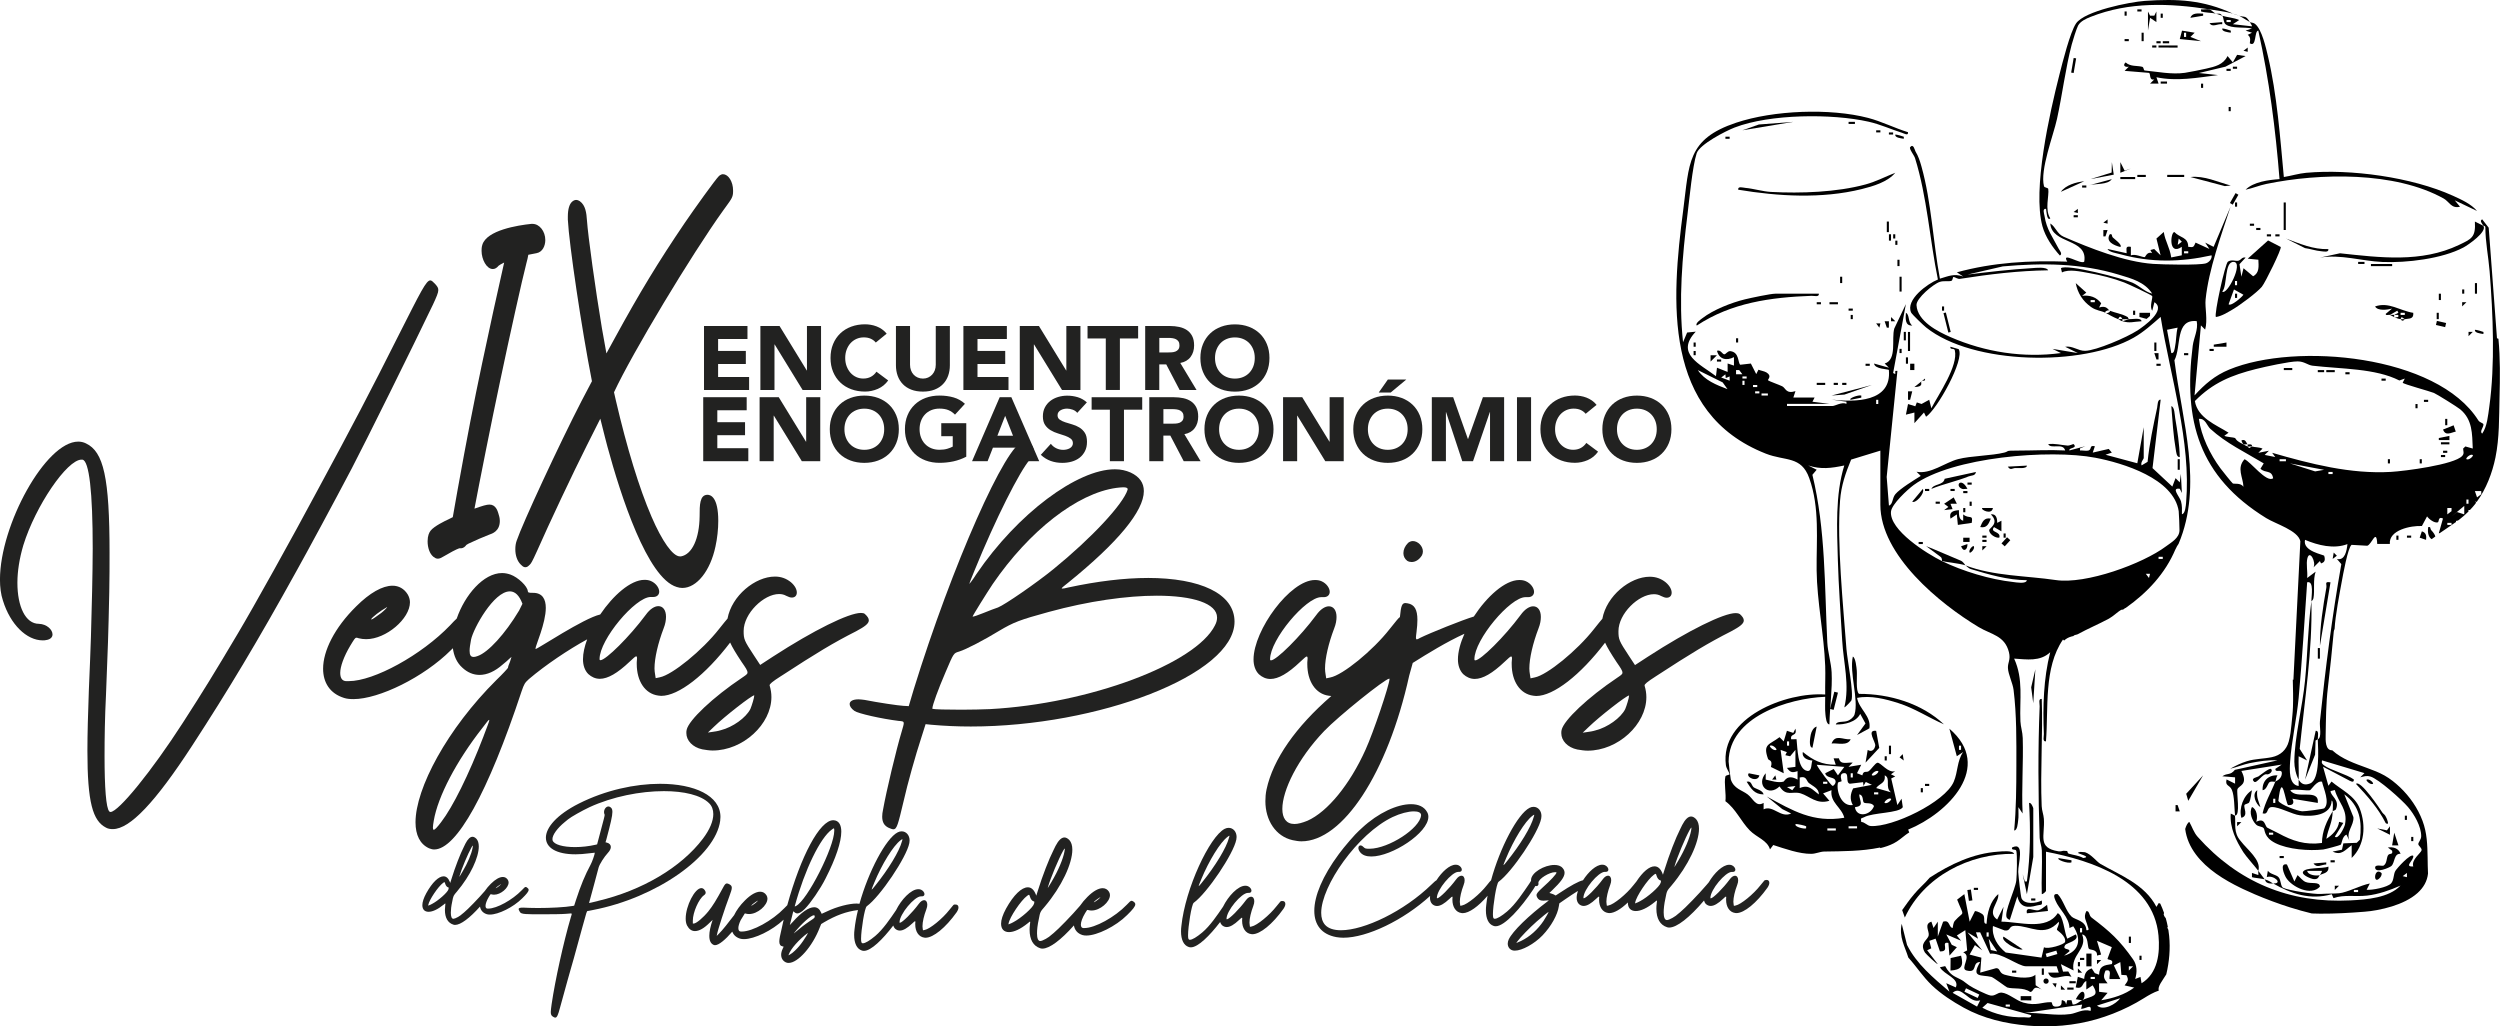 <svg xmlns="http://www.w3.org/2000/svg" id="Capa_1" viewBox="0 0 764.48 313.89"><defs><style>.cls-1{fill:#222221;}</style></defs><path d="M624.35,275.38c.29,1.69-.26,1.16-1.4,1.49-3.09.87-5.27.62-6.06-2.78l-2.28,7.13c-.21.16-.84-.37-.98-.64-.85-1.67,2.64-8.59,2.94-11.36.18-1.62.32-7.7.01-9-.19-.77-1.59.01-1.31-1.06,4.07-1.97,1.79,5.14,1.89,7.46.06,1.23.75,7.54,1.02,8.11.93,1.94,4.52,1.52,6.17.64Z"></path><path d="M621.76,262.08l-1.95,11.35-1.3-6.15.66,2.26h.64c1.07-7.97,1.12-16,.66-24,.65-.28,1.29,1.51,1.29,1.62v14.92Z"></path><path d="M598.95,106.77c1.95,3.11-6.58,18.39-9.98,20.67l-.63-1.3-2.93,3.25v-3.24s-2.6.65-2.6.65l.65-3.25,2.23.69.46-1.19,1.45.48,2.34-1.29.65,2.6c2.14-4.15,8.33-13.02,7.17-17.75-.19-.76-1.6,0-1.32-1.06l2.51.73Z"></path><path d="M626.25,278.57l-6.44.71c-.52-2.47,2.26-.58,3.55-.94.87-.24,1.85-1.11,2.62-1.65l.27,1.88Z"></path><rect x="580.86" y="104.08" width="5.83" height=".65" transform="translate(479.15 688.15) rotate(-89.98)"></rect><path d="M588.64,115.77c.22,1.05-.65.31-1.13.96-.22.3.83,1.56-2.11,1.63l3.24-2.59Z"></path><rect x="601.82" y="272.1" width="1.09" height="3.35" transform="translate(-32.62 87.8) rotate(-8.12)"></rect><rect x="584.11" y="111.22" width="1.29" height="1.94"></rect><polygon points="584.75 119.66 584.1 122.25 583.46 122.25 583.46 119.66 584.75 119.66"></polygon><path d="M633.44,263.06v.64c-1.07.5-4.79-.88-3.89-1.29l3.89.65Z"></path><rect x="582.81" y="109.28" width=".64" height="1.94"></rect><rect x="650.98" y="286.41" width=".64" height="1.94"></rect><rect x="654.23" y="292.25" width=".64" height="1.29"></rect><rect x="621.11" y="274.74" width="1.29" height=".64"></rect><rect x="603.58" y="271.49" width="1.29" height=".64"></rect><path d="M599.68,292.25c.88,3.18.02,4.33-3.24,4.54l.04-3.83,3.2-.72Z"></path><rect x="637.99" y="291.6" width="1.58" height="3.9"></rect><rect x="618.84" y="303.6" width="1.3" height="3.25" transform="translate(313.55 924.37) rotate(-89.93)"></rect><circle cx="625.67" cy="300.02" r=".8"></circle><rect x="632.15" y="301.99" width="1.94" height=".64"></rect><polygon points="631.5 302.63 630.2 302.63 630.21 301.34 631.5 302.63"></polygon><polygon points="628.9 300.69 628.58 301.98 627.6 300.69 628.9 300.69"></polygon><rect x="632.8" y="300.04" width="1.94" height=".64"></rect><polygon points="636.69 297.44 635.4 297.44 635.4 296.14 636.69 297.44"></polygon><rect x="624.36" y="296.15" width=".64" height="1.94"></rect><polygon points="642.54 293.56 641.24 294.85 641.24 293.55 642.54 293.56"></polygon><rect x="635.4" y="294.2" width=".64" height="1.29"></rect><rect x="636.05" y="292.91" width="1.29" height=".64"></rect><rect x="615.27" y="296.8" width="1.29" height=".64"></rect><path d="M599.03,155.99c0,1.27-.11,2.91,1.3,3.25v-1.95c1.78,1.58,3.12-.23,2.61,2.6l-4.24.62-.32-3.21-1.93,1.3c-.52-2.11.82-2.44,2.59-2.6Z"></path><path d="M610.74,159.89l1.28-.66v3.24s-2.27-1.29-2.27-1.29c-1.41,1.77,2.23,1.2,1.62,3.24-1.25.17-3.08-1.12-3.1-2.28-.01-.67,3.32-2.07.51-4.85,1.72-.26,1.96,1.42,1.96,2.6Z"></path><polygon points="598.39 154.04 596.44 154.05 597.08 155.68 594.5 155.99 595.8 155.02 594.5 154.05 597.42 152.1 598.39 154.04"></polygon><path d="M608.78,158.59c-.67,1.62-1.22,2.99-3.25,2.58.67-1.62,1.22-2.99,3.25-2.58Z"></path><path d="M604.23,144.32c-.2,1.25-1.41,1.03-2.21,1.35-3.55,1.45-7.79,2.33-11.42,3.83.72-1.64,3.65-1.01,4.06-3.09l9.57-2.09Z"></path><path d="M619.81,142.37c.02,1.05-2.71.73-3.52.75-.91.02-1.54.84-2.31-.43l5.84-.31Z"></path><path d="M584.75,153.39l3.24-3.88c.74,1.41-2.39,4.63-3.24,3.88Z"></path><path d="M601.63,149.5c-.51-.06-1.24.15-1.62,0-2.39-.92-.32-3.82,1.62,0Z"></path><polygon points="602.28 164.43 602.28 165.72 600.34 165.72 600.34 164.43 602.28 164.43"></polygon><rect x="612.09" y="164.98" width="2.53" height="1.34" transform="translate(78.37 508.32) rotate(-47.75)"></rect><path d="M599.69,167.03l1.94-.66c.07,1.81-1.28,2.6-1.94.66Z"></path><path d="M602.29,168.97c-.43-.81,1.04-2.26,1.29-1.95.43.81-1.04,2.26-1.29,1.95Z"></path><path d="M609.42,155.35c-.39,2.33-3.98.39-3.24,0h3.24Z"></path><polygon points="607.48 167.03 606.18 168.32 606.18 167.03 607.48 167.03"></polygon><rect x="586.7" y="165.73" width="1.29" height=".64"></rect><rect x="606.18" y="165.08" width="1.29" height=".64"></rect><rect x="606.18" y="163.78" width="1.29" height=".64"></rect><rect x="612.68" y="163.13" width=".64" height="1.29"></rect><rect x="600.34" y="155.35" width=".64" height="1.29"></rect><rect x="602.29" y="153.4" width=".64" height="1.29"></rect><rect x="591.9" y="153.4" width="1.29" height=".64"></rect><rect x="600.34" y="150.16" width="1.29" height=".64"></rect><rect x="596.44" y="149.51" width="1.29" height=".64"></rect><rect x="588.65" y="149.51" width="1.29" height=".64"></rect><rect x="601.64" y="147.56" width="1.29" height=".64"></rect><rect x="595.03" y="95.52" width=".75" height="6.13" transform="translate(-6.17 146.91) rotate(-13.99)"></rect><rect x="593.85" y="93.71" width=".64" height="1.29"></rect><path d="M618.51,290.3c-1.4.57-6.98-2.65-5.84-3.89l5.84,3.89Z"></path><polygon points="621.75 215.03 621.12 210.18 622.4 204.66 621.75 215.03"></polygon><path d="M600.98,172.86c-1.61-.55-6.82-1.12-7.14-1.3-.06-.03.16-.87-.46-1.3l-4.39-3.26c3.56,1.39,7,2.98,10.54,4.42.87.35,1.37,1.39,1.46,1.43Z"></path><path d="M687.33,135.88c-.34-.13-1.1.14-1.3,0-.05-.04-1.04-1.41-.32-1.3,1.05-.28,1.2.98,1.62,1.3Z"></path><path d="M695.12,270.19c-.7-.03-1.28.06-1.94-.32-.44-.26-.46-.73-.65-.98,1.5.47,1.49.66,2.6,1.3Z"></path><path d="M692.53,268.89c-.71-.22-3.76-.51-3.9-.66v-1.29s1.95.65,1.95.65c.08-.41-.1-.97,0-1.3.63.83,1.32,1.82,1.95,2.6Z"></path><path d="M688.63,136.53c-.34-.1-.95.1-1.3,0-.07-.02.07-.62,0-.65.2.15,1.46-.34,1.3.65Z"></path><path d="M691.89,241.64c1.22-.09,1.58-2.11,2.11-2.45.65-.41,1.5-.02,1.78-.15.24-.62.28-1.34.65-1.94-2.78-.17-4.71,1.76-4.54,4.54Z"></path><path d="M751.94,74.9c-11.56,5.5-24.11,3.87-36.39,2.55l-6.15,1.33c6.4-1.09,12.73,1.06,19.12,1.33,7.36.31,18.27-.96,24.82-4.45,1.36-.72,7.32-4.81,6.05-6.61l-2.59-1.3c.3,4.82-1.05,5.33-4.87,7.15Z"></path><path d="M660.14,302.95c-.44-1.29,1.13-3.08,2.29-5,.92-3.84,1.27-7.8.88-11.76-.06-.61-.14-1.22-.24-1.83l-.4-.88.27.14c-.18-.97-.41-1.94-.68-2.89-.28-.27-.5-.61-.63-1.14l.12-.42c-.34-.96-.72-1.91-1.15-2.84l-.46-.2-.72,1.19c-3.52-6.84-10.92-9.6-17.09-13.12-1.16-.66-2.83-2.98-4.75-3.6-.47-.03-.93-.06-1.4-.1-.26.05-.53.13-.8.27,0,.29,4.4,1.27,1.65,1.6-1.37-.79-2.95-.87-4.41-1.32-.29-.09-.42-.52-.49-.82-.38-.02-.76-.05-1.14-.07-.47.13-1.03.24-1.57.16-6.49-1.06-4.06-4.73-4.42-9.93-.09-1.28-.61-2.49-.67-3.87-.46-10.89.4-21.9.02-32.79-1.13-.15-.61,1.47-.64,2.26-.53,12.9-.46,27.31,0,40.23.04,1.24.62,2.49.67,3.87.16,4.43-.18,8.9-.02,13.33.42.05,1.29-.86,1.29-.97v-12c14.01,2.69,32.86,8.81,34.4,25.64.49,5.34-.18,11.51-5.18,14.59l-.32-1.94-1.63.63c.63-2.03.62-4.21-.64-6-4.19-5.95-7.04-8.49-12.7-12.79-.85-.64-.55-2.05-1.58-1.97-1.02,1.95-.03,2.86.36,4.5.15.63.78,1.49-.36,1.33-.12-3-3.48-3.12-4.54-4.16-1.78-1.75-2.49-5.02-4.24-6.86-1.61-.26-1.01,1.12-.67,1.97,1.08,2.67,4.16,5.02,4.28,8.39l1.16-.53c2.59,3.81,1.92,7.72-2.81,8.99l1.62-1.31c.27-1.05-2.33-.29-1.28-1.93.44-.69,4.62-1.37,3.22-3.26l-2.58,1.3c-.93-1.88-1.16-7.14-2.93-7.79-3.42,5.42-11.7,2.62-17.21,2.59l.65-4.54-1.95,3.89c-3.26-2.29.66-5.18.34-7.78-2.56,2.27-3.39,5.79-3.58,9.08-1.21.08-.38-1.59-.96-2.59-.32-.56-1.91-1.29-2.58-1.31l-1.63,3.26-1.63-8.43-2.2,1.68c2.24,5.69,2.21,3.19-.76,6.55-.36.41-.51,1.53-.62,2.14-1.31-.28-.76-2.61-2.91-1.94l-1.62,4.53v-4.54s-1.31,1.94-1.31,1.94l-.65-1.94c-2.35.74-.62,2.87-.82,4.13-.24,1.59-2.96,2.26-1.16,5.31.24.4,3.75,3.73,3.93,3.54l-3.25-4.23,1.26-.59-.6-2.29,1.92-.67,1.33,3.89c3.29.18.02-3.1,2.58-2.59l.33,3.88,2.27-2.57-1.56-.73-1.68-3.18,4.53,1.94-1.3-1.61,2.59-1.63.56,6.2-1.2.61c2.8,1.08-1.13,4.95.98,5.51,3.64.96,1.49-2.53,4.21-2.58-2.98,4.96.39,3.81,3.44,4.56.63.16,4.52,3.12,4.82,3.22,1.75.56,4.98-.12,7.02,1.37,1.25.04.6-2.36,3.55-.72l-1.87-1.33-.08-3.21c-1.71,1.64-7.13.63-9.4-.01-1.84-.52-1.22-1.99-2.59-2l-4.88,1.36.35-4.57-3.6-.95,1.63-2.9,2.26,1.62-4.54-5.51,3.24,1.94-.64-1.94h1.29s3.02,6.54,3.02,6.54c3.24-.52,8.68,3.83,10.95,3.83h9.41l.65,1.94h-3.25c1.28,3.3,4.44.19,7.14,1.3l-.98-1.65-1.6.06-.66-2.3,3.88,1.94c-.98-4.84,4.38-6.51,2.61-11.03,2.03.36,1.56,3.83,2.08,4.4.39.43,2.65.07,2.47,2.07l1.26-.31-1.27-4.22,4.54,1.95-1.32,3.56c0,.46,2.03.04,1.32,1.62-2.36.37-3.78.54-3.9,3.25l-1.3-.48-.95-1.45c-1.61.56-2.18,1.54-2.3,3.23l-1.94-.66-.65,3.24c2.42.67,1.83-1.41,3.24-1.94v2.59s1.94-1.29,1.94-1.29c2.26,3.51-.12,3.17-3.23,4.54-.68.3-1.68,1.42-2.88,1.34l-.37-1.33h-1.29s-.33,1.29-.33,1.29l-.32-.85c-2.34-1.61.47,1.65-2.96,1.54-1.26-.04-.84-1.35-1.3-1.36-2.81-.09-4.5,1.25-8.5.13-2.17-.61-4.64-2.91-6.65-3.06-1.29-.09-1.99,1.16-3.45.88-1.17-.23-5.37-2.3-6.5-3.1-2.3-1.63-1.25-1.17-4.07-2.54-1.54-.75-2.46-1.89-3.25-3.34l-1.61.35c1.3,2.31,6.09,3.37,4.87,6.16l-2.93-1.29.98,2.59c-4.87-4.17-10.09-8.49-12.97-14.29l-1.63-6.47c-.89,4.02,1,6.99,2.02,10.32,2.48,2.75,4.49,5.9,7.18,8.47,2.86,2.72,6.3,4.95,9.74,6.85,6.01,3.33,12.84,4.91,19.65,5.5,7.04.6,14.12.01,20.92-1.93,3.44-.99,6.77-2.29,9.98-3.89,1.56-.78,3.07-1.63,4.55-2.55,1.45-.91,2.95-1.79,4.59-2.34ZM608.12,286.41h-.64v-1.29h.64v1.29ZM608.76,290.52l-.63-3.46,2.59,3.88-1.96-.43ZM625.87,292.69l-.31-1.05,3.26-.95.31,1.05-3.26.95ZM625.03,289.65l-.75,3.18-10.95-1.56c-2.44-1.97-4.31-4.84-3.9-8.1l3.59,1.36c2,.24,1.03-1.41,3.17-1.43,4.69-.06,8.95,3.7,13.35-1.23.32.85-.7,2.04-.52,2.49.08.22,2.81,1.78,2.47,3.65-.17.84-5.35,2.39-6.46,1.64ZM636.69,285.11h-.64v-1.29h.64v1.29ZM640.59,299.38h-1.29v-.64h1.29v.64ZM613.32,307.18h1.29v.64h-1.29v-.64ZM601.19,302.21l4.06,1.91-.49,1.05-4.06-1.91.49-1.05ZM604.56,307.81l-7.46-4.21c2.73-2.6,5,3.47,8.43,2.28l-.96,1.93ZM618.84,311.07c-4.34.14-8.81-.87-12.66-2.92l1.61-1.44,13.32,3.71c.15,1.12-1.48.62-2.26.64ZM639.29,309.12c-2.35-.68-4.32.71-6.17.97-4.63.65-9.26-.52-13.95-.32l17.53-2.58-.32,1.3c1.33.11,3.32-1.83,2.91.64ZM652.27,295.5l-1.29,1.29v-1.29s1.29,0,1.29,0ZM641.24,307.5l7.13-2.26c-1.27,1.73-5.06,4.01-7.13,2.26ZM642.54,305.87l1.94-2.27-2.6-.32v-2.59h2.6c-1.24-1.53-1.38-2.03-.64-3.89,2.3-.63.87,2.18,1.29,2.6h3.25s-1.98-4.17-1.98-4.17l1.98-1.03.32,3.91,1.55.1c.85,1.56.31,1.85-.56,3.12l2.93.66c-2.84,2.17-6.56,3.3-10.07,3.88Z"></path><path d="M634.75,305.56l1.94.32c1.4-.58.82-5.38-1.94-.32Z"></path><path d="M574.97,259.35c1.42-.34,2.82-.8,4.12-1.47,1.36-.7,2.44-1.66,3.64-2.58.36-.28.73-.51,1.1-.74l-.33-.87c12.17-4.99,26.27-19.18,12.6-30.87l2.28,8.43,1.94-1.29c-1.91,2.72-1.56,6.02-2.89,9.11-2.7,6.27-18.79,13.96-25.39,13.52-1.07-.07-1.78-1.2-2.88-1.24-.29-1.48.11-1.03.82-1.43,2.67-1.51,10.72-1.19,11.88-3.09l-.38-2.59-1.28,1.94-1.88-8.13,1.23-.63-1.31-.65,1.3-.97c-2.12.76-4.48-2.72-5.43-2.56-.71.12-1.87,2.01-2.69,2.59-.7.49-1.57-.35-1.93,1.27l-1.63-.66,1.29-2.59-3.89.64,1.29-1.29c-1.82-.13-3.74.8-4.22-1.32l-1.62.02.65,1.94c-4.22.04-6.91-1.34-10.06-3.89-.38,1.79,1.46,2.53,2.92,2.61-.4.75-.05,3.44-1.58,3.18-3.04-.52-2.96-7.19-3.27-9.7l-1.64.03c-.4-1.97,1.94-.74,1.29-3.24l-.64,1.29-1.95-.65-.98,3.24-1.28-1.29c-3.13,2.39-5.18,2-3.52,6.64.21.59,1.53.21.88,2.47l3.93,1.92-.96-7.14,1.91.68-.47.94,1.47.33,1.62-1.95v5.19s-2.59.32-2.59.32c1.04,1.41,1.61,1.56,3.24.98v2.59c-3.27-1.83-3.92.54-4.33.64-1.73.44-3.72-.28-5.41-.64v-1.94c-3.04,3.5.79,7.34,4.23,4.03,2.13,3.26,3.91,1.33,6.5,2.14,2.71.84,4.84,3.46,8.75,2.25l-1.93-2.26,2.58-.98c-.53,3.79,3.14,5.26,3.9,8.43-9.5,1.62-15.83-2.19-23.69-6.49l4.73,3.84,2.72,1.35c-3.22,1.51-5.53-2.69-8.43-1.28v-1.97c-2.33,1.43-3.2-1.32-4.87-2.58-1.8-1.36-4.2-1.71-5.17-4.59-.09-.26-.66-5.06-.66-5.46.11-13.68,18.26-19.35,29.53-19.81.04,1.81-.13,3.63.08,5.44.08.68.25,3.04,1.21,2.99.11-5.21.94-10.73.68-15.92-.14-2.84-1.18-6.26-1.32-9.06-.85-17.14-.49-34.58-4.56-51.33l1.31-1.55-2.59-1.3c3.9,1.26,7.06.83,11.03,0-2.8,8.97-2.23,19.43-1.97,28.9.22,8.08.87,16.48,1.33,24.62.38,6.77,2.34,13.66.65,20.44.46-.1,2.1-1.97,2.16-2.11.8-2.16-1.26-12.48-1.51-15.73-1.01-13.5-2.95-32.28-1.95-45.41.35-4.58,1.66-8.34,3.38-12.51l8.94-2.74v16.55c0,15.47,18.2,30.29,30.08,37.42,3.8,2.28,7.96,2.55,9.24,7.67.57,2.31-.38,3.13-.31,4.82.08,1.98,1.47,4.62,1.73,6.71.95,7.67.86,15.52.85,23.16-.01,6.64-.06,13.22-.67,19.82.99.03,1.1-2.25,1.21-2.99.22-1.37.05-2.77.08-4.14l1.29,1.94c-.35-7.67.26-15.37.04-23.06-.05-1.85-.63-3.4-.71-5.13-.29-6.65.97-12.85-1.92-19.17,3.87.24,7.92.97,11.03-1.95-2.07,8.1-2.28,16.65-1.94,24.99.03.79-.49,2.41.64,2.26.81-10.18-.74-22.48,5.21-31.14.11.11.22.22.33.32.17-.15.35-.3.53-.44.68-.49,1.5-.78,2.34-.95.22-.38.94-.35,1.31-.55,3.11-1.71,6.42-3.09,9.54-4.77,1.31-.71,2.83-2.25,3.8-2.7.2-.09.35-.09.47-.02.19-.15.38-.3.58-.43.1-.07.21-.11.32-.15,6.59-4.67,12.04-10.48,15.18-17.94,0,0,.02,0,.03,0,.01-.04.03-.07.04-.11.23-.54.53-1.04.87-1.52,7.6-17.98,1.07-37.68-1.27-56.12,2.2-4.15.12-12.68,6.83-11.98.49,2.67-.92,5.06-1.23,7.53-2.92,22.97,1.89,40,22.46,52.69,2.96,1.83,9.71,3.76,10.45,7.08l-2.12,42.37-.19-.05c.07,2.8.15,5.6.05,8.4-.06,1.78-.29,3.55-.45,5.33-.16,1.74-.37,3.48-.83,5.17-.7,2.6-2.54,4.26-5.16,4.81-2.57.54-5.12.46-7.64,1.24-1.81.56-3.49,1.39-5.13,2.31,2.02-.47,4.17-1.36,5.92-1.71,2.81-.55,5.67-1.04,8.56-.85l-13.02,2.89c-1.5,1.82-2.2.82-3.85,1.97l3.9.32v1.94s-2.6-1.29-2.6-1.29c-.52,2.11.94,1.56,1.63,3.2.8,1.9.71,5.5.96,7.82,1.74.14.38-7.02.74-8.04.42-1.18,3.42-1.27,1.2-5.58l12.34-1.95-1.94,1.3c-.09,1.49,2.21-.37,1.95,1.62-.15,1.17-.98,1.81-1.96,2.26-1.24,3.22-3.15,6.27-3.9,9.73,2.02.56,1-1.88,2.86-1.92,2.26-.05,6.08,2.2,8.56,2.52,3.6.46,9.57.14,9.69-4.49.57,0,.35,2.53.32,3.25.09-.15.83-.24,1-.63,1.23-2.9-1.61-3.94-1.65-5.53l1.3-.33c1.14,4.02,4.04,5.89,3.11,10.55-.16.8-2.03,4.76-3.1,3.71l2.59-4.21-1.29-.32c-.29,2.26-2.05,4.03-3.9,5.19.62-3.47,1.83-4.71,1.94-8.43-1.82,3-3.25,6.08-3.28,9.7-5.14.7-9.03-.63-13.44-3.03-1.11-.6-2.61-1.25-3.25-1.63-.87-.51-.61-3.21-3.41-1.81.51-1.35.24-3.86-1.29-4.53-.96,1.68,0,4.14,1.25,5.38.68.67,1.77.51,2.3,1.07.48.51-.02,2.76,3.58,4.58,3.88,1.96,10.34,2.44,14.63,1.97.63-.07,5.15-1.28,5.36-1.46.37-.31.4-2.53,1.76-3.1l.96,1.94c-1.24-2.75,1.41-4.75,1.17-7.3l-2.79-6.96c4.73,3.5,5.48,8.2,4.78,13.86l-.97.97-4.09.17-.43,1.94-2.86.57c2.73,1.32,3.81-.5,5.83-1.94v3.89c3.98-3.86,4.45-9.92,2.47-15.11-1.51-3.94-5.62-5.71-8.63-8.25l-.96,1.29-1.64-5.83c2.57,1.32,5.11,2.67,7.66,4.03.56.3,1.87,1.14,1.76-.13-2.18-1.6-7.25-2.9-9.04-4.27-.66-.51-.88-.66-.69-1.57l12.98,3.9-1.29,1.29c1.15-.28,1.87-.59,3.11-.24,2.46.69,9.62,7.12,11.5,9.33,1.92,2.25,4.03,5.89,4.03,8.9,0,1.09-.93,1.88-.88,2.45.04.53,1.11,1.13,1,1.86-.12.77-3.26,2.93-2.54,4.96-3.05.14.22-1.8,0-3.25-.81-.85-4.98,3.77-5.47,4.59-.64,1.06-.4,2.85-1.34,3.85-1.12,1.19-5.74,2.08-7.46,1.94l.98-1.93c-2.77.51-6.9,2.76-9.42,2.99-1.37.13-3.61.07-5.6.21-1.99.14-9.82-1.05-11.49-1.89-.83-.42-.58-2.36-1.43-3.26-.73-.78-2.52-.86-3.24-1.95l-.33,1.94c2.1-.74,5.11,2.06,1.95,1.95,5.47,3.15,11.37,5.17,17.91,3.29l.54,1.2c3.23-1.16,6.77-.37,10.26-.78,3.57-.41,6.99-1.64,10.24-3.06-3.55,3.76-10.35,4.27-15.26,4.53-18.68.97-34.38-5.54-46.77-19.43-1.22-1.36-1.69-3.05-2.56-4.57-.52.24-.98,1.19-1.26,2.16.36,2.83,1.49,5.43,3.31,7.85,3.36,4.46,8.49,7.66,13.72,10.2.25.11.5.23.73.35,1.19.56,2.37,1.09,3.54,1.59,3.37,1.44,7.14,2.85,10.75,3.99,2.2.7,4.43,1.31,6.67,1.86.86.03,1.71.06,2.57.06,4.5.02,9.02-.23,13.5-.59,1.48-.12,2.43-.25,3.86-.51,1.55-.29,3.09-.66,4.6-1.13,2.79-.88,5.69-2.19,7.8-4.09,1.85-1.67,2.95-3.62,3.2-5.94-.09-1.64-.09-3.28-.12-4.85-.07-3.92-.17-7.58-1.56-11.28-1.46-3.9-3.9-7.42-6.91-10.28-1.43-1.35-2.99-2.61-4.71-3.58-1.7-.96-3.53-1.64-5.35-2.31-3.72-1.37-7.65-2.68-10.63-5.4-2.19.09-2.05-3.22-2.02-4.64.09-4.83.1-9.69.68-14.49.68-5.71,1.26-11.42,1.8-17.14.03-.29.12-.57.25-.82.24-4.2,1.52-10.8,2.19-14.46.36-1.93,1.87-10.49,3.01-11.27l4.78.27c1.39-.34,2.83-5.51,3.06-.55h3.86c-.39-4.27,6.47-5.65,9.8-5.48l1.58-2.95c.59.86,2.24,2.1,3.26,1.84.49-.12,0-1.93,1.61-1.19l-1.29,4.54.34-.09c1.63-1.15,3.32-2.22,4.93-3.38v-.33s.61-.12.61-.12c.14-.1.28-.2.41-.3.98-.75,1.91-1.57,2.79-2.45v-.47h.45c.54-.56,1.05-1.13,1.53-1.74.14-.17.26-.36.39-.53l-.43-.32.58.12c2.89-3.94,4.76-8.85,5.73-13.57,1.23-6.01,1.1-12.26,1.25-18.37.15-5.98.24-11.99-.34-17.95l-.44-.16-2.53-33.8-1.99-2.56c-.97.46.12,1.4.33,1.94.01.04.55-.06.64.46-.01,4.52.94,9.02,1.3,13.5,1.04,13.06,1.7,28.52-.1,41.41-.37,2.64-.65,6.04-2.17,8.21-.9-.65.44-1.91.38-2.82-.03-.41-1.12-.53-1.56-1.22-12.59-20.02-55.84-23.97-76.19-15.54-4.38,1.81-7.47,4.47-10.59,7.9l1.95-21.41,1.29,1.29c.84-2.94-.11-6.7.14-9.21.93-9.14,4.79-19.69,7.65-28.42l-5.2,12.32-2.58-1.3,1.29,1.94-4.23-1.94c-.6,1.31-.53,1.55-2.24,1.29-.03-3.06-2.52-2.68-4.24-4.52-1.15-.05-1.94,7.43,2.27,4.53v2.59s-3.23.65-3.23.65c-.45-3.12-1.85-4.91-2.28-7.79l-2.24,2.01,1.27,5.13-1.96-1.93-1.17.31.54.97c-1.51-.67-2.1,1.21-2.24,1.21-.92.02-2.85-1.07-4.26-.55v-2.6c-1.81-.36-1.26.67-1.3,1.95l-5.83-1.3c.35.96,2.89,1.33,3.9,1.61,9.4,2.59,18.41,2.45,27.91.33.21,1.09-.82,2.18-1.75,2.46-2.09.62-13.27.36-16.12.16-8.77-.6-19.4-4.84-27.39-8.31-2.01-.87-2.39-2.99-4.06-4.05.44,6.45,11.59,4.46,10.38,11.68-1,1.02-7.19-3.3-5.19,0-11.5-.41-22.64.22-33.76,3.26l1.94,1.28c-2.81-.96-4.48-.12-7.13.66-2.09-11.16-2.57-23.35-5.63-34.28-.49-1.74-.92-3.09-1.85-4.66-.21-.36-.6-2.49-1.61-1.28-.41.49,1.21,2.46,1.49,3.37,3.69,11.83,4.5,24.97,6.99,37.11-3.16,1.27-9.99,6.2-8.18,10.11.26.56,3.8,3.93,4.57,4.55,14.37,11.49,47.82,12,63.48,3.13,3.08-1.75,5.6-4.07,8.24-6.36,2.97,18.28,9.37,38.08,7.79,56.77-.07.79-.24,3.47-1.28,3.57.02-1.32.08-2.65-.28-3.94-.43-1.5-3.14-4.25-.37-3.84l.64,1.29-.31-5.85-.34,2.6-1.29-1.29-.98,2.58-6.06-5.65,2.49-20.94c-1-.11-.92,1.72-1.08,2.47-1.17,5.46-2.36,10.98-2.92,16.55l-1.83,1.09c-.4-.92.65-1.93.65-2.27v-9.41l-1.96,11.03-9.73-2.61,1.94-.65-.95-1.13-4.89,1.13.65-1.94c-1.94-.49-.67,1.17-2.22,1.35-.73.08-1.56-.11-2.32-.06v-.64s1.61-.67,1.61-.67l-4.85,1.3c-.35-.91,2.62-.57,1.29-1.94-.09-.1-1.19.5-1.87.45-1.95-.15-3.9-.73-5.91-.44.82,1.65,4.53-.53,5.19,1.93-4.89-.25-9.75.04-14.64.04-4.03,0-2.31.18-3.98.61-3.84.97-10.24.98-14.13,2-3.94,1.03-8.5,4.72-12.7,3.86l1.29,1.28c-2,1.23-6.38,3.93-7.75,5.56-1.04,1.25-.71,3.07-1.98,3.53l-.69-8.78,3.28-32.44-.65.02v.97s-.66-.33-.66-.33l3.9-21.07-3.54,7.45c-.93,3.21.91,9.53-2.94,10.72l1.29,1.28-4.54-1.28c.2,1.75,4.28,1.68,4.53,1.96.93,9.92-10.4,9.86-17.51,9.07l4.54.65v.64c-1.39-.65-3.51.66-4.22.66h-13.96v-.65h12.98l-5.2-.65.66-1.29h-6.5s.65-1.95.65-1.95c-2.95.92-2.95-.94-4.06-1.49-.82-.41-4.2-1.62-4.33-1.82-.19-.28,1.37-1.28-.49-2.41-.64-.38-1.7-.54-2.44-.83l-.68,1.34-1.64-3.23-3.25.37c-.77-.64-.25-3.83-3.02-4.16-.81-.1-1.37.95-1.83.97-.64.02-1.1-1.5-2.26-1.08.67,2.63,2.91,3.13,5.19,1.94v2.59s-1.94-.65-1.94-.65v2.59s-3.25-1.29-3.25-1.29l-.31,2.58c-4.91-3.72-12.54-6.88-6.18-13.61l-2.64.27-1.25,2.96c-1.38-12.95-.23-26.26,1.37-39.17.58-4.66,1.5-14.64,2.8-18.61.89-2.71,8.81-6.79,11.6-7.87,10.8-4.17,29.76-4.3,40.97-1.78,3.59.81,6.84,2.32,10.24,3.4.6.19,1.97,1.04,1.81-.19-4.02-1.24-8.12-3.31-12.19-4.37-11.65-3.03-28.92-2.36-40.37,1.47-15.06,5.04-14.3,12.47-16.17,26.67-3.64,27.71-6.3,62.09,25.24,74.52,5.99,2.36,10.84.63,13.29,7.48,3.26,9.11,2.16,18.9,2.26,28.24.1,9.32,2.27,19.73,2.62,29.18.11,2.91-.06,5.85,0,8.76-11.91-.84-32.24,6.98-30.37,21.58.14,1.08,1.08,2.29,1.14,2.78.03.28-1.16.22-1.29.72-.47,1.97.29,5.35.01,7.55,3.17,2.32,4.76,6.18,7.43,8.91,2.14,2.19,5.39,3.01,6.2,5.82l1-1.34c3.5,1.12,7.97,2.75,11.65,2.7,1.37-.02,2.66-.67,3.9-.7,5.91-.11,11.27-.04,17.12-1.23l.04.11ZM599.68,229.31h-.64v-1.29h.64v1.29ZM543.2,229.31c-.81.43-2.26-1.04-1.95-1.28.81-.43,2.26,1.04,1.95,1.28ZM547.09,228.01h-.64v-1.29h.64v1.29ZM548.06,241.64l-1.61-.97,2.59-.31-.98,1.29ZM695.77,245.53h-.64v-1.29h.64v1.29ZM695.12,255.26h-1.29v-.64h1.29v.64ZM721.09,272.78h-1.29v-.64h1.29v.64ZM734.73,267.92l1.29-.98v1.29s-1.29-.32-1.29-.32ZM686.36,140.43c-2.5,2.72-.45,5.47-.33,8.42-.88-1.3-2.84-.77-3.26-1.02-.25-.15-3.27-3.93-3.77-4.61-3.15-4.27-5.88-9.82-6.6-15.13,1.97-.24,2.46,2.09,3.47,3.01,4.89,4.48,10.74,7.2,16.36,10.6l-1,1.63c1.53,1.5,3.42.22,3.88,2.91-2.03,1.52-6.87-5.08-8.77-5.82ZM699.02,141.06h-1.94v-.64h1.94v.64ZM700.32,141.72l10.38,1.95-2.75.48-7.63-2.42ZM710.05,239.05c.46,2.03,2.51,6.42.69,8.12-.25.23-6,.97-6.75.92-1.46-.1-6.66-1.99-7.28-3.2,1.1-9.74,2.14.69,2.98,1.29,1.55.17,1.97-.75,1.29-1.94l7.79,1.29c.47-4.63-6.55-.85-8.43-3.88,1.54-.51,4.86.22,6.03-.01.36-.07,2.16-3.11,3.7-2.59ZM714.61,170.92l1.35,1.58c-2.82,15.91-4.87,31.99-6.54,48.06-.18,1.7.67,4.98-.66,5.51.1,2.94.77,12.31-2.39,13.52-1.64.63-2.66.18-3.46-1.19-.03.65.03,1.3,0,1.95-3.04-.38-2.78-4.86-2.61-7.42.41-6.2,2.03-13.17,2.61-19.51,1.07-11.76,1.78-23.58,2.6-35.36,2.2-.58,1.26,4.32,1.3,5.84,0-.06.52-.39.63-.98.44-2.35-.19-5.57.66-8.11l-2.59,1.94c.21-1.87-.38-4.31.08-6.07.7-2.67,2.71,1.19,1.87,2.83l1.94-1.94.36.72c.58-.24,1.54-.48.97-2.32-.12-.39-6.71-1.35-5.87-4.89,4.01,1.68,8.78,2.89,12.97,1.3-.21,1.99-.74,5.14-3.24,4.55ZM712.01,144.96v-.64h1.29v.64h-1.29ZM749.66,160.53h-1.29v-.64h1.29v.64ZM749.66,156.31l-1.29.98v-1.94s1.29,0,1.29,0v.96ZM753.55,157.29l-2.21-.71-1.68,1.35,3.89-3.23v2.59ZM754.85,154.04h-.64v-1.29h.64v1.29ZM758.75,150.16v.96s-1.29.98-1.29.98l-.66-1.94h1.94ZM754.21,140.41c-.32-.25,1.13-1.72,1.95-1.28.32.25-1.13,1.72-1.95,1.28ZM689.92,112.83c2.7-.68,10.19-2.33,12.68-2.32,2.08.01,3.06,1.14,4.57,1.32,8.85,1.03,19.17.78,26.54,4.52l1.66-.59-.65,1.28c.31.45,8.35,2.61,9.56,3.12.94.4,7.16,4.29,8,4.98,3.85,3.18,3.67,7.52,3.87,12.02l-2.26-.64-.68.64c0,.88.43,1.45-.28,2.25-2.41,2.7-17.67,4.65-21.78,4.89-12.39.72-24.64-2.46-36.35-5.84l.96,1.3-3.24-.65,1.29-1.28-3.24.64,1.29-1.28c-1-.48-2.36-.39-3.24-.66l-.82.49c-.24-.01-.34-.45-.48-.49-.59-.17-.87-.44-1.3-.65-2.58-1.23-2.17-1.66-2.6-1.95-.3-.2-2.54-.27-3.24-.66l1.29-.96c-3.94-2.47-9.44-4.5-10.3-9.67,5.52-5.61,11.2-7.91,18.73-9.81ZM665.92,74.89l.31-1.94.96.97-1.28.97ZM669.15,77.47h-1.29v-.64h1.29v.64ZM653.52,101.11c-3.05,1.99-12.49,6.1-15.92,6.17-2.09.05-3.91-1.64-6.09-1.24l3.89,1.93-7.78-1.29,2.59,1.28c-11.4,1.56-23.22-.27-33.75-4.87-3.91-1.71-10.13-4.85-10.41-9.78-.12-2.08,5.18-6.49,7.12-7.11,1.28-.41,2.47-.05,3.49-.3.54-.13.41-1.23.72-1.21.47.03,1.23.7,1.97.58,8.95-1.41,17.9-2.49,26.96-2.61-.45-1.15-3.85-.73-4.89-.67-6.58.39-13.24,1.16-19.77,1.97l10.79-2.5c12.17-1.07,23.82-1.01,35.57,2.56,3.76,1.14,7.84,2.19,10.12,5.78-2.26-.56-3.86-2.38-6.04-3.36-2.84-1.28-20.24-5.85-21.87-4.41l.31,1.28c2.19-1.12,5.77-.24,8.28.19,3.43.58,7.5,1.63,10.76,2.88,1.07.41,8.26,3.76,8.54,4.14.3.42-.93,3.34.04,4.48l.65-2.59c3.77,2.39-3.15,7.33-5.26,8.7ZM663.97,107.97l-1.31-7.12,3.24-.66c-.49,1.93-.4,4.07-.82,5.99-.14.63-.23,1.94-1.12,1.79ZM657.15,176.75l-.98-1.29h1.29s-.32,1.29-.32,1.29ZM661.36,170.91h-1.29v-.64h1.29v.64ZM578.26,156.38c.23-2.2,5.03-6.67,6.93-8.06,11.73-8.59,41.64-11,55.53-8.35,8.49,1.62,24.01,6.35,25.51,16.35.08.56.26,5.11.24,5.88-.05,2.34-2.55,3.69-4.13,4.87-7.09,5.31-24.47,11.69-33.73,10.3-8.79-1.31-19.15-1.2-27.63-4.5.27.09.87.89,1.73,1.16,5.58,1.69,11.18,3.34,17.09,3.39-.18,1.24-3.28.66-4.14.56-7.09-.77-15.47-3.3-21.83-6.41-4.54-2.22-16.17-9.47-15.58-15.19ZM573.72,122.26h.64v1.29h-.64v-1.29ZM519.18,113.17l7.59,3.76,1.49,2.07c-3.32-1.26-7.03-2.7-9.08-5.83ZM526.33,115.44l1.28-.97.11,1.14,1.19-.5v1.3s-2.58-.97-2.58-.97ZM530.87,114.46v-1.29s.96,0,.96,0l.98,1.28h-1.94ZM533.46,117.71h-.64v-1.29h.64v1.29ZM534.11,115.76h-1.29v-.64h1.29v.64ZM536.06,117.72h1.29v.64h-1.29v-.64ZM538,120.3h-1.29v-.64h1.29v.64ZM540.6,120.95h-1.94v-.64h1.94v.64ZM552.29,253.31c-.54.25-3.6-.42-3.24-1.29.35-.16,3.04.46,3.24.65.09.08-.03.43,0,.63ZM561.38,253.96h-2.59v-.64h2.59v.64ZM574.36,242.93h-1.29v-.64h1.29v.64ZM576.31,245.53c-.32-.25,1.13-1.72,1.95-1.28.32.25-1.13,1.72-1.95,1.28ZM576.32,237.1c1.98.83-.04,3.7,1.94,5.18l-4.54-1.3c.99-1.47,2.95-1.33,2.6-3.88ZM574.36,235.81c.32.25-1.13,1.72-1.95,1.28-.32-.25,1.13-1.72,1.95-1.28ZM565.93,236.45h.64v1.29h-.64v-1.29ZM556.18,242.94c-2.06-1.51-3.04-3.16-5.84-1.95v-3.23c2.16-.58,1.98,1.02,2.82,1.7,1.15.93,3.15,1.65,3.01,3.48ZM558.78,239.69h-1.29v-.64h1.29v.64ZM560.41,240.33c-.42-.03-4.43-5.37-4.87-6.47l8.44.65-1.96,2.58-1.29-1.94-2.59,1.3c.25,1.42,2.31,1.13,2.94,1.92.73.91-.41,1.98-.67,1.96ZM562,239.46c.09-.44,1.05-.41,1.13-.55.12-.22-.86-2.18.53-2.46,2.11-.44.48,2.84,2,3.21l4.06-.48.11,1.15.71-1.22,1.88.89-5.74,1.08c-.87,1.72-1.07,3.37-.1,5.09-3.43.57-5.09-4.17-4.57-6.71ZM567.87,253.31h-2.59v-.64h2.59v.64ZM567.23,246.84c2.92-.39,1.42-1.83,1.3-3.9,1.39.12.96,2.09,1.42,2.47.55.45,2.47-.17,3.1,1.1-1.05,2.84-5.3,3.64-5.83.34Z"></path><path d="M611.02,260.43c-7.66.52-14.61,3.84-20.92,7.94-.81.97-1.72,1.87-2.63,2.76-1.49,1.46-2.82,3.04-4.05,4.72-.59.8-1.18,1.62-1.75,2.45l.81,2.28c5.84-12.6,19.8-19.68,33.43-19.48-.44-1.15-3.87-.74-4.89-.67Z"></path><path d="M708.12,223.48l-3.25,14.92,3.07-7.63.14-4.33.68-.37c-.03-.76.49-2.73-.64-2.59Z"></path><path d="M683.44,249.43c.27,2.52-.55,5.12,1.72,7.72,1.98,2.64,6.42,5.87,5.42,9.15-1.07-1.4-3.79-4.46-4.56-5.67-2.24-3.51-4.23-7.52-3.87-11.85l1.29.65Z"></path><path d="M706.81,183.89c.35,15.03-2.08,30.22-3.58,45.11l2.27,3.55-2.59-1.29c-.1,2.36.12,4.78,0,7.14-.83-1.42-1.33-3.86-1.32-5.49.05-7.44,2.51-16.96,3.26-24.69.8-8.14.88-16.35,1.95-24.33Z"></path><path d="M594.49,221.52c-4.67-2.05-9.03-4.94-13.94-6.5-3.94-1.26-8.57-2.45-12.67-1.61.59,3.42,4.38,5.58,3.77,9.3l-3.78,2.06,2.58-3.54-1.61-2.94c-1.21,2.53-4.8,3.34-7.46,3.24.3-1.12,2.4-.58,3.73-1.13.76-.32,1.74-1.09,1.99-1.91,1.35-4.51-1.62-12.68-.52-17.71.86.33,1.13,3.43,1.21,4.3.16,1.71-.38,6.35.69,7.1,9.28-.03,19.2,2.91,26.01,9.36Z"></path><path d="M579.56,52.83c-2.34,2.83-6.8,4.13-10.26,4.99-12.19,3.02-25.5,2.23-37.78.19-.14-1.17,1.45-.62,2.18-.56,2.5.22,5.33,1.11,7.85,1.24,9.15.48,20.09.11,28.92-2.29,3.18-.86,6.05-2.38,9.08-3.57Z"></path><path d="M556.19,89.81c.15,1.14-1.47.62-2.26.65-12.45.46-24.48,2.1-35.06,9.09-.62-.64,1.26-1.9,1.67-2.22,3.38-2.62,8.87-4.77,13.03-5.79,1.81-.44,7.84-1.73,9.31-1.73h13.31Z"></path><rect x="558.1" y="213.72" width="5.43" height="1.15" transform="translate(216.61 706.19) rotate(-75.93)"></rect><polygon points="548.39 37.26 532.82 39.84 537.85 38.07 548.39 37.26"></polygon><path d="M584.75,99.54c-2.32.17-2.05-2.35-1.94-3.88,1.2.53.55,2.88,1.94,3.88Z"></path><rect x="580.86" y="84.62" width=".64" height="4.54"></rect><polygon points="525.02 108.63 523.08 110.57 523.08 108.63 525.02 108.63"></polygon><polygon points="572.41 117.72 564.01 120.66 560.08 120.95 572.41 117.72"></polygon><rect x="576.97" y="67.75" width=".64" height="3.24"></rect><rect x="555.54" y="117.07" width="2.59" height=".64"></rect><rect x="582.16" y="101.49" width=".64" height="2.59"></rect><polygon points="577.61 98.25 577.6 100.19 576.97 100.19 576.31 98.25 577.61 98.25"></polygon><rect x="559.44" y="92.41" width="2.59" height=".64"></rect><rect x="565.28" y="37.26" width="1.94" height=".64"></rect><path d="M569.17,120.96v.64s-3.24.65-3.24.65c-.84-.38,2.35-1.59,3.24-1.29Z"></path><rect x="577.62" y="71.64" width=".64" height="1.94"></rect><rect x="580.22" y="79.43" width=".64" height="1.94"></rect><polygon points="575.01 98.9 574.69 100.19 573.72 98.9 575.01 98.9"></polygon><polygon points="579.56 98.24 578.26 98.24 578.27 96.95 579.56 98.24"></polygon><rect x="562.69" y="84.62" width=".64" height="1.94"></rect><rect x="560.73" y="117.07" width="1.29" height=".64"></rect><rect x="563.33" y="117.07" width="1.29" height=".64"></rect><rect x="570.47" y="111.23" width="1.29" height=".64"></rect><rect x="525.03" y="109.93" width="1.29" height=".64"></rect><rect x="517.89" y="107.33" width=".64" height="1.29"></rect><rect x="580.86" y="106.68" width=".64" height="1.29"></rect><rect x="517.89" y="104.74" width=".64" height="1.29"></rect><rect x="530.87" y="103.44" width=".64" height="1.29"></rect><rect x="565.93" y="96.3" width=".64" height="1.29"></rect><rect x="565.28" y="94.36" width="1.29" height=".64"></rect><rect x="555.54" y="92.41" width="1.29" height=".64"></rect><rect x="579.57" y="73.59" width=".64" height="1.29"></rect><rect x="578.92" y="71.64" width=".64" height="1.29"></rect><path d="M582.15,41.8c.09.08-.03.43,0,.64-.99-.17-2.77-.34-2.59-1.29.22-.1,2.49.56,2.59.65Z"></path><rect x="527.62" y="41.8" width="1.29" height=".64"></rect><rect x="577.61" y="40.5" width="1.29" height=".64"></rect><rect x="573.72" y="39.85" width="1.29" height=".64"></rect><path d="M573.71,223.48l.95,5.22-4.19,4.5.66-3.89c1.13.75,2.07.03,2.3-1.25.21-1.19-2.81-4.93.28-4.58Z"></path><path d="M565.92,226.07c-.97,2.15-4,1.08-5.84,1.28,1.18-2.97,3.41-1.08,5.84-1.28Z"></path><path d="M554.23,228.66c-1.25-.12-.66-3.33-.5-4.07.2-.9.8-2.16,1.8-2.41l-1.3,6.49Z"></path><path d="M538.01,237.11c-.53,2.35-4.36.5-3.24-.65l3.24.65Z"></path><path d="M536.3,240.78c.66.48,2.76.88,3,2.15-2.85-.05-3.79-1.72-5.19-3.88,1.53-.4,1.43,1.18,2.19,1.73Z"></path><polygon points="582.15 232.56 580.87 231.58 581.83 230.61 582.15 232.56"></polygon><rect x="577.62" y="228.02" width=".64" height="2.59"></rect><polygon points="543.2 238.39 541.9 238.39 542.88 237.1 543.2 238.39"></polygon><rect x="587.36" y="241" width=".64" height="1.29"></rect><rect x="588.65" y="239.7" width="1.29" height=".64"></rect><rect x="576.32" y="231.26" width=".64" height="1.29"></rect><polygon points="669.15 244.88 668.52 242.73 673.69 237.1 669.15 244.88"></polygon><polygon points="666.56 248.12 665.26 248.13 665.27 246.19 665.9 246.19 666.56 248.12"></polygon><path d="M735.38,97.6c-.12.03-.26.48-.78.46-.24-.01-.37-.43-.52-.46h1.3Z"></path><path d="M732.13,96.3c.04.21-.07.61,0,.65-.52-.21-.89-.47-1.3-.65.42.05.95-.09,1.3,0Z"></path><path d="M730.83,96.3c-.34-.15-1.32.34-1.3-.32l1.94-1.62c-1.27.36-4.39.82-5.19-.65,4.2-1.5,7.6,1.32,11.68,1.95.2,2.06-1.39,1.68-2.59,1.94l-.97-.65-.33.65c-1.05-.18-1.15-.33-1.95-.65.18.1,1.37.21,1.31-.32,0-.64-.82-.2-1.31-.32l1.29-.66-.33-.65-2.26,1.31ZM735.37,95.66h-1.29v.64h1.29v-.64Z"></path><path d="M743.58,164.87c.37-.27.75-.54,1.12-.81-.11-.48-.47-1.12-1.23-1.92-.44-.46-.04-1.17-.94-.96-.34,2.09.35,3.28,1.05,3.69Z"></path><rect x="694.48" y="65.8" width="8.43" height=".65" transform="translate(632.41 764.81) rotate(-89.99)"></rect><path d="M712,76.19c.16,1.11-1.54.69-2.25.63-1.64-.13-3.26-.73-4.9-.95l-5.83-2.93c4.26,1.58,8.27,3.37,12.98,3.24Z"></path><rect x="727.91" y="77.81" width=".65" height="6.49" transform="translate(646.95 809.26) rotate(-89.98)"></rect><polygon points="680.84 104.74 680.84 106.03 676.95 106.02 676.95 105.39 680.84 104.74"></polygon><rect x="745.77" y="97.62" width="1.29" height="2.89" transform="translate(480.66 803.57) rotate(-76.89)"></rect><path d="M741.86,165.08l-1.94-.66.66-1.94c1.29.35,1.46,1.39,1.29,2.6Z"></path><rect x="756.81" y="86.57" width=".64" height="3.24"></rect><rect x="745.77" y="89.81" width=".64" height="1.94"></rect><polygon points="756.15 101.49 754.86 102.79 754.86 101.49 756.15 101.49"></polygon><rect x="721.1" y="80.08" width="1.94" height=".64"></rect><rect x="745.12" y="95.65" width=".64" height="1.94"></rect><polygon points="754.21 92.41 752.91 93.7 752.91 92.41 754.21 92.41"></polygon><rect x="736.03" y="163.78" width="1.29" height=".64"></rect><rect x="732.79" y="163.78" width=".64" height="1.29"></rect><rect x="675.65" y="106.69" width="1.29" height=".64"></rect><path d="M759.4,101.5c.09.08-.03.43,0,.64-.99-.17-2.77-.34-2.59-1.29.22-.1,2.49.56,2.59.65Z"></path><rect x="752.91" y="88.51" width=".64" height="1.29"></rect><path d="M750.96,131.98c-1.48.29-3.13,1.46-3.9-.63l3.24-1.3.66,1.94Z"></path><polygon points="749.01 133.29 749.01 134.58 745.77 134.57 745.77 133.94 749.01 133.29"></polygon><rect x="746.42" y="135.24" width="2.59" height=".64"></rect><rect x="711.36" y="113.17" width="2.59" height=".64"></rect><rect x="698.37" y="112.53" width="2.59" height=".64"></rect><rect x="747.72" y="128.09" width=".64" height="1.94"></rect><rect x="708.76" y="113.17" width="1.94" height=".64"></rect><rect x="739.93" y="140.42" width=".64" height="1.29"></rect><rect x="730.19" y="140.42" width=".64" height="1.29"></rect><rect x="746.42" y="139.13" width="1.29" height=".64"></rect><rect x="747.07" y="137.83" width="1.29" height=".64"></rect><rect x="738.63" y="123.55" width=".64" height="1.29"></rect><rect x="741.22" y="122.26" width="1.29" height=".64"></rect><rect x="728.24" y="115.77" width="1.29" height=".64"></rect><rect x="717.2" y="113.82" width="1.29" height=".64"></rect><path d="M701.61,269.54l.97-1.94c.77.68,1.49,1.69,2.45,2.1,1.61.69,4.38-.24,4.37,1.45-2.7,2.95-8.48.12-10.29-2.68-.61-.95-2.17-4.67.22-4.12l2.27,5.19Z"></path><path d="M734.07,261.09c-2.08-.16-1.7,2.69-2.79,3.71-.56.53-4.96,2.39-4.98.51-.02-1.11,2.2-.38,2.57-.61,1.07-.68.87-2.29,1.34-3.13s1.6,0,1.28-1.44l-1.3-.97c1.71-.26,3.27.26,3.89,1.93Z"></path><path d="M709.41,267.59c-.42.24-.3,1.51-2.11,1.21-.44-.07-3.44-1.1-3.08-2.17.71-1.51,6.04-.9,7.78-1.63.26,2.03-1.6,2.02-2.59,2.59.07-.03.71-1.25.65-1.29h-4.54c.23,1.4,3.04,1.62,3.9,1.29Z"></path><path d="M687.79,245.36c-.2.39-1.25.49-1.43.79-.44.74,1.36,3.33-.97,3.93-.8-2.91.61-6.8,3.23-8.43-.21,1.07-.37,2.81-.84,3.71Z"></path><path d="M728.53,248.5c.32.49.73.45,1.24,1.65.18.42,1.05,2.44-.24,1.56-2.3-4.59-5.63-8.3-9.09-12,1.42-1.32,7.46,7.85,8.08,8.79Z"></path><polygon points="733.42 258.51 731.49 258.51 732.14 254.62 733.42 258.51"></polygon><polygon points="730.83 255.27 726.94 253.33 729.91 253.91 730.83 252.67 730.83 255.27"></polygon><path d="M711.35,263.71v.64c-1.5.03-2.85,1.24-3.89-.32l3.89-.31Z"></path><path d="M728.23,266.95c.17.15.02.88-.32,1.3-2.39,2.94-2.02-3.38.32-1.3Z"></path><path d="M694.47,235.16c.76.65-.57,1.78-1.28,1.62-1.27-.37-3.1,3-3.91,2.26-1.2-1.1.97-1.37,1.3-1.6.71-.49,3.42-2.69,3.89-2.29Z"></path><path d="M691.22,246.83c-1.36-.83-2.78-4.08-.96-5.18-.3,2.19.36,3.17.96,5.18Z"></path><path d="M725.64,239.69c-.81.43-2.26-1.04-1.95-1.28.81-.43,2.26,1.04,1.95,1.28Z"></path><polygon points="685.39 251.38 684.09 252.67 684.09 251.38 685.39 251.38"></polygon><polygon points="715.25 270.85 713.96 272.14 713.96 270.84 715.25 270.85"></polygon><rect x="712.66" y="263.06" width="1.29" height=".64"></rect><rect x="697.08" y="261.76" width="1.29" height=".64"></rect><rect x="737.33" y="255.92" width=".64" height="1.29"></rect><rect x="735.38" y="249.43" width=".64" height="1.29"></rect><path d="M712.65,178.06l-3.24,19.46c-.02-5.94.94-11.96,1.97-17.82.2-1.16-.71-1.94,1.27-1.63Z"></path><rect x="708.77" y="198.17" width=".64" height="3.24"></rect><polygon points="713.31 170.92 713.63 168.97 714.59 169.94 713.31 170.92"></polygon><path d="M691.68,87.66c-1.5,1.8-6.76,5.69-8.94,6.96-1.54.9-3.36,2.06-5.14,2.32-.61-.69,2.83-16.39,3.68-16.93,1.19-.75,2.27-.1,3.14-.27s1.14-1.27,2.27-.96l-1.87,2.01.58,3.82.65-2.59,2.93,2.46c1.99-1.04,1.69-3.1,1.61-5.06l-3.25-.32,6.22-5.57,3.87,1.99c.34.58-4.75,10.94-5.76,12.14ZM679.54,89.15c1.4,1.36,6.58-8.8,3.57-9.06s-1.93,7.44-3.57,9.06ZM684.08,87.21v-1.29h-.64v1.29h.64ZM681.49,93.05c.74.71,4.04-2.16,4.53-2.92l-2.89-1.62-1.64,4.53Z"></path><path d="M675.65,2.86c.47.11,1.38,1.12,1.95,1.3-1.33-.3-3.13-.23-4.54-.66v-.63c.8.1,1.88-.17,2.59,0Z"></path><path d="M682.79,4.16c-2.37-.65-4.72-.92-7.14-1.3-12.26-1.9-24.56-2.36-36.34,2.29-1.36.54-3.11,1.32-3.84,2.65-.45.81-1.66,4.67-1.96,5.83-1.87,7.13-2.89,15.43-4.5,22.75-1.1,5.01-5.24,15.61-3.98,20.55.13.5,1.24.42,1.31.86.33,1.96-1.15,6.36.63,8.98-1.09.99-1.2-2.48-1.31-2.91-1.17-.15-.59,1.41-.48,2.1.66,4.3,2.48,6.43,4.29,10,.3.58,1.36,1.71.42,2.17-2.25-2.49-4.44-5.7-5.33-8.95-3.08-11.25,2.2-34.59,5.19-46.34.9-3.55,3.27-13.02,5.09-15.68,2.6-3.81,16.43-6.57,21.03-6.89,10.13-.7,17.8-.28,26.94,3.89Z"></path><path d="M679.54,4.81c1.43.49,3.64.6,5.19,1.31l-1.94,1.28,5.84.65c.13-.1-.49-1.02-.65-1.29.32.19,1.01.07,1.65.6,2.03,1.66,3.27,7.2,3.88,9.78,2.77,11.65,3.76,25.07,4.87,36.99,2.21-.35,4.6-1.09,6.82-1.29,13.57-1.23,32.26,1.3,44.9,7.02,2.49,1.13,5.6,2.52,7.35,4.65l-6.81-3.25,1.61,1.95c-2.65.68-3.27-1.54-4.97-2.49-14.92-8.33-37.96-7.84-54.26-4.47-2.17.45-4.19,1.32-6.34,1.76,2.45-2.44,7.09-3,10.38-3.24-1.21-15.22-3.17-30.52-6.49-45.41-1.28.04-.47,5.24-2.59,3.88-.11-.07.6-1.84-.65-2.58l1.3-.65-1.94-.65,1.94-.65c-2.24-.53-6.18.13-8.01-1.25-.77-.58-.55-1.96-1.07-2.65ZM682.14,6.11h-1.29v.64h1.29v-.64Z"></path><path d="M679.54,4.81c-.61-.21-1.34-.46-1.95-.65.8.18,1.19-.34,1.95.65Z"></path><path d="M684.74,4.81c-.18-.1-1.17-.3-1.95-.65.77.21,1.25.41,1.95.65Z"></path><path d="M687.98,6.76c-.98-.58-2.39-1.49-3.25-1.95,1.7.57,1.95-.24,3.25,1.95Z"></path><path d="M686.68,17.15l-6.15,3.24-8.12,1.94,5.83.63c-6.19.79-12.63,1.99-18.82.66l.65,1.94h-2.59s1.29-1.28,1.29-1.28c-1.72.46-1.01-1.87-1.66-2l-7.42-.61,1.29-1.28c-1.16.27-1.99-.4-.98-1.3,1.47,1.34,3.45.92,5.06,1.33.54.14.4,1.11.78,1.14,3.79.35,8.26,1.29,12.29.71,1.29-.18,5.2-.98,6.46-1.27,2.75-.63,5.25-1.17,6.58-3.86l1.61,1.94,1.31-2.31,2.59.38Z"></path><path d="M666.55,139.77c-1,.09-1.1-1.64-1.22-2.33-.74-4.18-1.03-8.98-1.36-13.23,1,.15,1.03,2.77,1.19,3.67.67,3.9,1.3,7.93,1.4,11.89Z"></path><path d="M671.1,10.01l-1.29,1.28,3.24,1.3-6.49-.65.69-2.57,3.85.63ZM668.5,11.29v-1.29h-.64v1.29h.64Z"></path><polygon points="646.37 53.41 639.29 54.76 645.72 52.76 645.79 49.58 646.37 53.41"></polygon><polygon points="657.47 4.8 658.77 4.8 659.41 3.51 659.41 6.75 657.48 5.46 656.83 9.35 656.83 3.51 657.47 4.8"></polygon><path d="M646.08,72.62c.4.42,3.06,2.27,2.3,2.91-2.04-.52-4.57-1.66-3.23-3.89.9-.22.49.51.93.97Z"></path><polygon points="649.69 52.18 651.62 51.53 648.38 52.83 648.39 49.58 649.69 52.18"></polygon><path d="M682.14,56.73l-1.8.18-10.52-2.78c4.33-.46,8.27,1.53,12.33,2.6Z"></path><path d="M637.34,55.43l-7.14,3.23c1.44-2.08,4.73-2.99,7.14-3.23Z"></path><path d="M645.78,54.78c-1.31,1.85-5.07,1.26-7.13,1.93l7.13-1.93Z"></path><path d="M673.7,4.17v.63s-3.89.65-3.89.65c.5-1.64,2.47-1.33,3.89-1.28Z"></path><rect x="662.66" y="11.3" width=".65" height="5.84" transform="translate(648.52 677.2) rotate(-89.98)"></rect><rect x="664.93" y="51.2" width=".65" height="5.19" transform="translate(611.17 719.03) rotate(-89.97)"></rect><path d="M679.54,6.76v.64c-1.5-.19-2.97,1.1-3.89-.32l3.89-.31Z"></path><rect x="648.38" y="54.13" width="4.54" height=".64"></rect><rect x="665.92" y="140.42" width=".64" height="3.24"></rect><rect x="653.58" y="53.48" width="2.59" height=".64"></rect><rect x="681.45" y="60.32" width="3.49" height="1" transform="translate(292.26 624.4) rotate(-60.34)"></rect><rect x="631.89" y="19.65" width="4.54" height=".77" transform="translate(507.4 641.72) rotate(-80.29)"></rect><polygon points="644.48 70.35 643.83 72.29 643.19 72.29 643.19 70.35 644.48 70.35"></polygon><polygon points="660.06 107.98 660.06 109.92 659.42 109.92 658.77 107.98 660.06 107.98"></polygon><rect x="658.77" y="104.74" width=".64" height="2.59"></rect><rect x="654.88" y="10" width=".64" height="2.59"></rect><rect x="661.37" y="12.6" width="1.94" height=".64"></rect><polygon points="687.33 15.84 686.04 15.52 687.33 14.54 687.33 15.84"></polygon><rect x="660.72" y="24.93" width="1.94" height=".64"></rect><polygon points="635.39 65.15 634.1 64.83 635.39 63.86 635.39 65.15"></polygon><polygon points="644.48 68.39 643.19 68.08 644.48 67.1 644.48 68.39"></polygon><rect x="659.42" y="111.23" width="1.29" height=".64"></rect><rect x="695.78" y="71.65" width="1.29" height=".64"></rect><rect x="693.18" y="71.65" width="1.29" height=".64"></rect><rect x="689.93" y="69.7" width="1.29" height=".64"></rect><rect x="687.99" y="68.4" width="1.29" height=".64"></rect><rect x="634.1" y="65.81" width="1.29" height=".64"></rect><rect x="683.45" y="61.91" width=".64" height="1.29"></rect><rect x="636.7" y="56.72" width="1.29" height=".64"></rect><rect x="681.5" y="32.71" width=".64" height="1.29"></rect><rect x="673.06" y="25.58" width=".64" height="1.29"></rect><rect x="680.84" y="21.04" width="1.29" height=".64"></rect><rect x="682.79" y="20.39" width="1.29" height=".64"></rect><rect x="658.12" y="13.9" width="1.29" height=".64"></rect><rect x="659.42" y="12.6" width="1.29" height=".64"></rect><rect x="649.68" y="11.95" width="1.29" height=".64"></rect><path d="M682.14,9.36c.09.08-.03.43,0,.64-.99-.17-2.77-.34-2.59-1.29.22-.1,2.49.56,2.59.65Z"></path><rect x="660.72" y="4.16" width=".64" height="1.29"></rect><rect x="649.68" y="3.51" width=".64" height="1.29"></rect><rect x="653.58" y="2.87" width="1.29" height=".64"></rect><path d="M649.03,97.6c.07.03-.06.63,0,.65-.59-.16-.91-.49-1.3-.65.4.06,1.06-.11,1.3,0Z"></path><path d="M650.98,97.6c.98.07,3.73-.6,3.89.64-2.63.13-3.44.66-5.84,0l1.95-.65Z"></path><path d="M650.98,97.6c-.64-.05-1.33.08-1.95,0-.09-.01-.64-1.69-1.3,0-1.75-.71-2.4-1.17-3.9-1.95.41.34,1.71-.31,1.3-.65,1.69.68,3.82.97,5.51,1.96l.33.64Z"></path><path d="M643.83,95.65c-1.25-.65-2.76-.61-4.4-1.77-2.58-1.83-4.11-4.27-4.69-7.31l3.24,2.92-1.29.96c2.41-.25,4.33.38,5.84,2.28l-.65,1.31c2.36-.78,2.75.75,3.25.95-.41-.34-1.71.31-1.3.65ZM640.58,91.76h-1.29v.64h1.29v-.64Z"></path><polygon points="657.47 95.65 657.46 96.61 656.41 97.52 654.22 96.94 654.23 95.65 657.47 95.65"></polygon><rect x="652.28" y="95" width=".64" height="1.29"></rect><rect x="667.86" y="107.98" width="1.29" height=".64"></rect><rect x="683.45" y="89.81" width=".64" height="1.29"></rect><path class="cls-1" d="M160.9,80.75c.34-1.24.54-2.12.65-2.84.63-.14,1.55-.31,2.51-.49,1.86-.34,2.69-2.26,2.69-4.02,0-2.68-1.79-4.94-3.9-4.94h-.25s-.09,0-.13,0c-4.09.43-13.63,1.91-14.98,6.41-.23.72-.23,1.42-.23,1.85,0,2.57,1.51,5.55,3.45,5.55.61,0,1.22-.34,1.73-.99.22-.19.88-.59,1.73-1-1.64,7.11-4.92,22.17-6.75,30.88-2.55,12.07-4.59,22.57-7.51,38.76l-1.45,8.22-1.33.67c-1.01.46-4.36,2.07-5.45,3.46-.43.54-.92,1.53-.92,3.25,0,2,.65,3.78,1.69,4.67.03.03.17.13.17.13.26.19.68.52,1.26.52s1.07-.28,1.74-.67c.17-.1.36-.21.62-.35,3.36-1.97,4.17-2.14,4.27-2.16h.37c.87,0,1.37-.54,1.71-1.01,0,0,.01-.02.02-.02.09-.07.31-.22.65-.39,1.89-.92,4.68-2.11,6.29-2.73.99-.33,3.29-1.1,3.29-4.2,0-.9-.22-1.61-.43-2.27-.24-.82-.81-2.75-2.73-2.75-.9,0-2.08.36-4.59,1.25,1.47-7.81,5.09-26.07,7.92-39.37,2.86-13.6,6.77-31.16,7.9-35.44Z"></path><path class="cls-1" d="M221.15,53.26c-.48,0-.83.23-1.02.35-.09.05-.18.12-.26.2-1.02.94-7.65,10.2-10.48,14.36-8.13,11.99-13.76,21.25-21.48,35.38-.95,1.74-1.78,3.27-2.47,4.52-.48-2.62-1.04-5.76-1.38-7.71-1.99-11.92-4.25-28.24-4.57-32.93-.15-2.3-.44-4.65-2.16-5.88-.03-.02-.06-.04-.09-.06-.2-.12-.58-.35-1.06-.35-.42,0-2.54.25-2.54,5.1v.76c0,.06,0,.12,0,.18.37,7.46,4.26,33.6,7.32,49.13.02.09.04.18.05.26-.55,1.02-1.6,3.02-3.25,6.19-6.73,13.05-18.02,37.38-19.78,42.62-.27.74-.4,1.62-.4,2.6,0,1.88.59,3.59,1.63,4.62l.49.45c.29.27.62.4.95.4s.66-.13.95-.4l.41-.38s.08-.08.12-.13c.23-.25.54-.6,2.06-3.98,3.71-8.43,11.14-24.17,15.29-32.4,1.61-3.22,3.05-6.07,4.09-8.13.94,3.86,2.16,8.49,2.18,8.56,4.04,14.87,12.18,40.21,21.2,42.91.57.19,1.17.29,1.72.29,4.38,0,8.54-5.22,10.11-12.65.56-2.52.86-5.32.86-7.87,0-7.19-2.3-7.97-3.28-7.97-2.42,0-2.42,3.17-2.42,6.5-.07,6.91-2.3,11.74-5.71,12.34h-.31c-2.16,0-5.42-4.56-8.71-12.19-3.73-8.65-7.5-20.94-10.89-35.53l-.56-2.47.02-.04c5.53-11.87,23.65-42.03,33.42-55.63l.74-1.02c1.8-2.47,2.23-3.06,2.23-4.73v-.3c0-2.63-1.42-4.94-3.04-4.94Z"></path><path class="cls-1" d="M430.33,171.5c.45.27.9.36,1.35.36,1.17,0,2.35-.72,3.16-2.08.18-.36.27-.81.27-1.17,0-1.63-1.54-3.16-3.07-3.16-.45,0-.99.18-1.44.54-.99.99-1.45,2.08-1.45,3.16,0,.9.36,1.72,1.17,2.35Z"></path><path class="cls-1" d="M132.31,93.33c1.17-2.53,1.72-3.79,1.72-4.61,0-.72-.27-1.08-.9-1.81-.63-.63-1.08-1.17-1.54-1.17-1.26,0-2.89,3.34-9.57,16.53-8.94,17.79-14,27.46-24.84,47.5-7.86,14.72-19.78,36.13-24.47,43.98-7.13,12.01-10.57,17.61-16.8,27.27-9.48,14.72-19.69,27.28-22.13,27.28-.18,0-.27-.09-.36-.18-.99-.99-1.45-7.32-1.45-16.89,0-5.42.09-11.83.45-18.97.54-13.55.72-17.97.99-31.16.09-4.43.09-8.4.09-12.01,0-23.03-1.81-30.98-7.23-33.51-.72-.36-1.53-.54-2.35-.54-9.93,0-23.93,25.47-23.93,42.18,0,2.35.27,4.52.9,6.41,2.26,7.32,7.23,12.19,12.19,12.19.36,0,.63,0,.99-.09,1.35-.18,1.99-.9,1.99-1.72,0-1.45-1.72-3.16-4.15-3.25-4.15,0-6.59-5.33-6.59-12.55,0-3.52.63-7.5,1.81-11.47,3.7-12.01,13.37-26.19,17.79-26.19h.27c2.08.27,3.16,9.93,3.16,27.18,0,3.88-.09,8.31-.18,13.01-.27,11.56-.36,15.53-.99,30.07-.27,7.5-.45,13.64-.45,18.79,0,15.8,1.63,21.4,5.69,23.48.63.36,1.35.45,2.08.45,5.24,0,13.01-8.22,24.29-25.56,10.93-16.8,20.05-31.97,31.88-53.38,3.34-5.96,11.47-21.04,16.89-31.34,4.52-8.67,18.97-37.84,24.75-49.94Z"></path><path class="cls-1" d="M238.95,206.67c10.66-6.95,15.9-10.12,22.85-13.64,2.71-1.45,3.88-2.35,3.88-3.34,0-.63-.45-1.26-1.26-1.99-.27-.18-.63-.27-1.17-.27-3.7,0-14.36,5.24-26.91,13.37l-3.88,2.53-1.9-2.89c-2.98-4.52-3.16-4.97-3.16-7.5,0-5.33,6.14-11.29,10.84-11.29.81,0,1.54.18,2.17.54.72.36,1.26.54,1.72.54.99,0,1.53-.63,1.53-1.54s-.54-2.08-1.81-3.16c-1.45-1.17-3.07-1.72-4.88-1.72-6.07,0-13.23,5.88-14.5,12.85-.47.52-1.21,1.45-2.56,3.14-5.15,6.59-14.36,14.09-18.15,14.81l-1.26.27-.18-1.17c-.09-.54-.18-1.17-.18-1.81,0-3.16,1.08-7.77,2.8-12.28.54-1.35.72-2.53.72-3.52,0-1.99-.9-3.25-2.35-3.25-1.08,0-2.53.81-3.88,2.71-4.88,6.59-12.19,13.82-13.82,13.82-.18,0-.27-.09-.27-.36,0-5.96,10.93-18.97,15.62-18.97h.81c1.17,0,1.81-.72,1.81-1.63,0-1.08-.9-2.53-2.53-3.25-.63-.27-1.26-.36-1.99-.36-4.24,0-9.61,4.8-13.52,10.59-5.09,1.16-19.12,10.54-19.71,10.54,0,0-.09,0-.09-.09,0-.9,3.16-7.77,3.16-12.46,0-2.62-.99-4.61-3.88-4.61h-.09c-1.35,0-1.45-.09-1.54-.54-.09-1.45-2.98-4.24-5.33-5.06-.81-.27-1.63-.45-2.53-.45-5.69,0-11.39,6.71-13.87,13.92-.51.46-1.15,1.11-2.02,2.06-8.76,9.12-23.3,17.07-30.98,17.07h-.9c-1.17-.09-1.72-.99-1.72-2.53,0-1.9,1.08-4.97,3.07-8.31,1.17-1.9,1.45-2.44,1.9-2.44.18,0,.45.09.72.18.72.18,1.45.27,2.26.27,6.05,0,13.37-6.23,13.37-11.29,0-.81-.27-1.72-.72-2.44-1.08-1.72-2.71-2.62-4.61-2.62-3.07,0-6.95,2.17-11.11,6.32-6.68,6.59-10.12,13.64-10.12,19.06,0,4.24,2.08,7.59,6.41,8.94.81.27,1.81.36,2.89.36,7.77,0,21.49-6.68,29.8-14.99.2-.2.39-.39.58-.57.31,2.35,1.21,4.41,2.85,5.9,1.63,1.54,3.43,2.26,5.33,2.26,2.26,0,4.7-1.08,7.04-3.16.81-.63,1.72-1.45,2.08-1.81l.63-.54-.45,1.45c-.36.81-.63,1.63-.63,1.9-.09.18-1.63,1.9-3.52,3.7-15.08,14.99-24.75,33.15-24.75,43.53,0,3.88,1.36,6.68,4.15,7.95.54.18.99.36,1.54.36,6.86,0,16.44-17.25,26.73-48.32.81-2.35.99-2.62,2.26-3.79,5.03-4.28,12.01-8.97,17.81-12.15-.81,2.18-1.28,4.27-1.28,6.1s.54,3.43,1.63,4.52c.99.9,2.17,1.45,3.52,1.45,2.44,0,5.42-1.72,9.12-5.24,1.17-1.08,1.72-1.63,1.99-1.63.18,0,.27.18.27.63l-.09,1.17v.54c0,5.24,2.53,9.12,6.59,9.66.27,0,.54.09.9.09,5.29,0,13.48-6.34,21.07-16.31.68,1.5,1.76,3.28,3.5,5.92,1.26,1.81,1.81,2.62,1.81,3.25,0,.54-.54.81-1.72,1.63-8.76,5.87-16.26,12.91-16.89,15.9-.09.36-.09.63-.09.99,0,2.26,1.9,4.34,4.88,4.97,1.08.18,2.17.36,3.16.36,9.3,0,17.97-8.04,17.97-16.35,0-1.17-.18-2.35-.54-3.52v-.09c0-.36.63-.99,3.61-2.89ZM118.21,185.72c.09-.09.18-.09.18-.09,0,.18-.9,1.08-1.81,1.81-1.35.99-2.71,1.99-2.98,1.99q-.09,0-.09-.09c.18-.54,2.89-2.62,4.7-3.61ZM147.92,225.01c-4.61,12.01-9.48,21.77-13.01,26.37-1.17,1.54-1.9,2.35-2.26,2.35-.18,0-.27-.18-.27-.63s.09-1.17.27-2.17c1.26-7.41,6.95-18.24,14.81-28.27,1.26-1.63,1.9-2.53,2.08-2.53.09,0,.09.09.09.09,0,.36-.63,1.9-1.72,4.79ZM158.67,186.8c-4.15,6.95-9.39,12.73-12.64,13.82-.45.18-.9.27-1.17.27-.9,0-1.26-.54-1.26-1.9,0-.81.18-1.99.45-3.43.72-3.43,6.95-14.72,11.83-14.72h.18c1.45.09,2.71,1.17,3.7,3.79l-1.08,2.17ZM230.64,212.72c0,.63-.72,2.98-1.17,4.06-1.35,2.71-5.42,5.6-9.03,6.5-.81.27-1.99.45-2.71.54l-1.26.18,1.9-1.81c3.16-3.07,11.47-9.57,12.28-9.57v.09Z"></path><path class="cls-1" d="M350.95,176.74c-7.13,0-15.35.99-24.2,2.89-.99.27-1.63.36-1.99.36q-.09,0-.09-.09c0-.18.72-.72,2.08-1.81,15.17-12.28,23.03-21.86,23.03-27.91,0-2.53-1.35-4.43-4.06-5.69-1.45-.63-2.98-.99-4.79-.99-11.47,0-29.71,13.46-42.36,32.06-1.08,1.72-2.08,2.98-2.17,2.98,0-.09.72-1.99,1.63-4.15,6.32-15.53,13.82-30.44,16.98-33.96.72-.81,1.08-1.81,1.08-2.62,0-1.54-1.17-2.71-3.16-2.71-5.06,0-21.86,37.93-33.51,75.68l-1.53,5.15-1.63-.09c-1.63-.09-7.68-.99-11.83-1.81-.72-.09-1.36-.18-1.9-.18-1.72,0-2.71.54-2.71,1.45,0,.63.45,1.35,1.45,2.08,1.08.81,8.4,2.44,13.55,3.07,1.08.09,1.54.09,1.54.72,0,.45-.27,1.26-.63,2.53-1.63,5.42-4.7,18.24-5.69,23.84-.18.81-.27,1.54-.27,2.17,0,1.72.63,2.8,1.99,3.43.63.27,1.08.45,1.44.45,1.08,0,1.45-1.63,3.07-8.4,1.26-5.6,3.7-14.27,5.51-19.78l1.26-3.97,1.72.18c3.97.36,8.04.54,12.1.54,38.84,0,80.65-15.8,80.65-32.06,0-8.58-10.48-13.37-26.55-13.37ZM303.54,178.63c11.2-16.35,25.92-27.82,37.84-29.44.81-.09,1.54-.18,2.08-.18.9,0,1.36.18,1.36.54v.18c-1.36,4.43-11.02,14.81-22.67,24.29-5.33,4.34-14.9,10.93-16.98,11.74-.63.18-2.71.99-4.52,1.72-1.54.63-2.89,1.08-3.16,1.08h-.09c0-.27,4.34-7.23,6.14-9.93ZM371.55,191.19c-5.87,11.83-38.56,24.02-68.82,25.65-2.35.09-5.6.18-8.76.18-4.34,0-8.31-.09-8.85-.27v-.18c0-.9,1.72-5.69,4.06-11.11,2.53-5.96,2.44-5.69,4.15-6.23,2.08-.63,7.77-3.61,12.19-6.32,4.43-2.62,6.23-3.34,15.17-5.78,12.19-3.34,23.93-4.97,33.06-4.97,11.02,0,18.42,2.35,18.42,6.68,0,.72-.18,1.54-.63,2.35Z"></path><path class="cls-1" d="M531.93,187.75c-.27-.18-.63-.27-1.17-.27-3.7,0-14.36,5.24-26.91,13.37l-3.88,2.53-1.9-2.89c-2.98-4.52-3.16-4.97-3.16-7.5,0-5.33,6.14-11.29,10.84-11.29.81,0,1.54.18,2.17.54.72.36,1.26.54,1.72.54.99,0,1.54-.63,1.54-1.54s-.54-2.08-1.81-3.16c-1.44-1.17-3.07-1.72-4.88-1.72-6.07,0-13.23,5.88-14.5,12.85-.47.52-1.21,1.45-2.56,3.14-5.15,6.59-14.36,14.09-18.15,14.81l-1.26.27-.18-1.17c-.09-.54-.18-1.17-.18-1.81,0-3.16,1.08-7.77,2.8-12.28.54-1.35.72-2.53.72-3.52,0-1.99-.9-3.25-2.35-3.25-1.08,0-2.53.81-3.88,2.71-4.88,6.59-12.19,13.82-13.82,13.82-.18,0-.27-.09-.27-.36,0-5.96,10.93-18.97,15.62-18.97h.81c1.17,0,1.81-.72,1.81-1.63,0-1.08-.9-2.53-2.53-3.25-.63-.27-1.26-.36-1.99-.36-4.38,0-9.96,5.12-13.9,11.17-3.42,1.02-13.23,4.96-16.44,6.53-.45.27-.81.45-.99.45s-.27-.18-.27-.54.09-.9.18-1.72c.18-1.45.27-2.62.27-3.7,0-3.16-.9-4.7-2.98-5.06-.27,0-.45-.09-.63-.09-1.1,0-1.41.8-1.74,4.29-.44.27-1.07,1.1-3.13,3.66-5.15,6.59-14.36,14.09-18.15,14.81l-1.26.27-.18-1.17c-.09-.54-.18-1.17-.18-1.81,0-3.16,1.08-7.77,2.8-12.28.54-1.35.72-2.53.72-3.52,0-1.99-.9-3.25-2.35-3.25-1.08,0-2.53.81-3.88,2.71-4.88,6.59-12.19,13.82-13.82,13.82-.18,0-.27-.09-.27-.36,0-5.96,10.93-18.97,15.62-18.97h.81c1.17,0,1.81-.72,1.81-1.63,0-1.08-.9-2.53-2.53-3.25-.63-.27-1.26-.36-1.99-.36-7.59,0-18.78,15.35-18.78,24.29,0,1.81.54,3.43,1.63,4.52.99.9,2.17,1.45,3.52,1.45,2.44,0,5.42-1.72,9.12-5.24,1.17-1.08,1.72-1.63,1.99-1.63.18,0,.27.18.27.63l-.09,1.17v.54c0,5.24,2.53,9.12,6.59,9.66.23,0,.47.06.76.08-10.85,9.39-17.83,19.33-19.81,28.55-.27,1.26-.36,2.44-.36,3.61,0,5.87,3.16,10.75,8.31,11.92.9.18,1.81.36,2.71.36,12.64,0,26.37-20.77,32.96-50.67l1.08-3.88c4.53-2.86,10.41-6.47,15.81-8.92-1.24,2.79-1.99,5.53-1.99,7.84,0,1.81.54,3.43,1.63,4.52.99.9,2.17,1.45,3.52,1.45,2.44,0,5.42-1.72,9.12-5.24,1.17-1.08,1.72-1.63,1.99-1.63.18,0,.27.18.27.63l-.09,1.17v.54c0,5.24,2.53,9.12,6.59,9.66.27,0,.54.09.9.09,5.29,0,13.48-6.34,21.07-16.31.68,1.5,1.76,3.28,3.5,5.93,1.26,1.81,1.81,2.62,1.81,3.25,0,.54-.54.81-1.72,1.63-8.76,5.87-16.26,12.91-16.89,15.9-.09.36-.09.63-.09.99,0,2.26,1.9,4.34,4.88,4.97,1.08.18,2.17.36,3.16.36,9.3,0,17.97-8.04,17.97-16.35,0-1.17-.18-2.35-.54-3.52v-.09c0-.36.63-.99,3.61-2.89,10.66-6.95,15.9-10.12,22.85-13.64,2.71-1.45,3.88-2.35,3.88-3.34,0-.63-.45-1.26-1.26-1.99ZM417.59,229.21c-4.79,10.66-11.65,19.06-17.79,21.77-1.54.63-2.89.99-3.97.99-2.53,0-3.7-1.81-3.7-4.61,0-5.6,4.61-15.26,12.82-23.84,4.24-4.43,18.6-15.99,19.87-15.99q.09,0,.09.09c-.09,1.99-4.97,16.44-7.32,21.58ZM498.15,212.77c0,.63-.72,2.98-1.17,4.06-1.35,2.71-5.42,5.6-9.03,6.5-.81.27-1.99.45-2.71.54l-1.26.18,1.9-1.81c3.16-3.07,11.47-9.57,12.28-9.57v.09Z"></path><path class="cls-1" d="M161.18,271.41c-.18-.12-.3-.18-.42-.18-.24,0-.51.24-1.17.96-2.9,3.02-7.71,5.65-10.25,5.65h-.3c-.39-.03-.57-.33-.57-.84,0-.63.36-1.64,1.02-2.75.39-.63.48-.81.63-.81.06,0,.15.03.24.06.24.06.48.09.75.09,2,0,4.42-2.06,4.42-3.74,0-.27-.09-.57-.24-.81-.36-.57-.9-.87-1.52-.87-1.02,0-2.3.72-3.68,2.09-.72.71-1.32,1.44-1.81,2.16-.02.02-.03.03-.04.05-1.82,2.15-5.26,5.68-6.34,6.55-.18.15-.39.33-.48.39-.69.69-2.18,1.52-2.75,1.55h-.03c-.51,0-.78-.66-.78-1.85,0-.87.12-2.03.42-3.38.36-1.85.33-1.79,1.46-3.11,4.13-4.9,6.67-10.43,6.67-13.78,0-.99-.24-1.79-.72-2.33-.42-.42-.81-.63-1.2-.63-.72,0-1.43.69-2.15,2.06-.09.18-.33.66-.51,1.05-1.05,2.03-2.66,6.19-3.77,9.78l-.39,1.23-.12-.33c-.45-1.14-1.11-1.7-1.91-1.7-1.49,0-3.44,1.82-5.29,5.17-.81,1.49-1.2,2.72-1.2,3.65,0,1.32.72,2.03,1.91,2.03s2.75-.69,4.6-2.18c.27-.24.42-.36.48-.36.03,0,.06.06.06.15s-.03.27-.06.51c-.06.45-.09.9-.09,1.32,0,2.39.9,3.95,2.57,4.48.18.06.33.09.54.09,1.7,0,4.46-2.07,7.62-5.61.18,1.1.86,1.95,2.07,2.33.27.09.6.12.96.12,2.57,0,7.11-2.21,9.87-4.96,1.38-1.35,1.97-2.09,1.97-2.6,0-.3-.18-.48-.48-.69ZM153.17,270.37s.06-.03.06-.03c0,.06-.3.36-.6.6-.45.33-.9.66-.99.66t-.03-.03c.06-.18.96-.87,1.55-1.2ZM140.5,267.94c.6-2.15,2.57-6.85,3.68-8.82.21-.36.33-.54.39-.54,0,0,.03.03.03.09,0,.12-.03.33-.09.63-.33,1.82-1.49,4.6-3.14,7.35-.36.6-.72,1.17-.78,1.29l-.15.18.06-.18ZM137.12,271.98c-.24.9-3.14,3.47-4.99,4.42-.3.18-.72.36-.9.42l-.3.12.03-.21c.24-1.49,3.02-5.65,4.51-6.73.21-.15.33-.24.42-.24.12,0,.15.18.27.54.15.51.51.96.87,1.05.12.03.18.03.18.15,0,.06-.03.21-.09.48Z"></path><path class="cls-1" d="M220.23,250.89c.04-.38.08-.72.08-1.06,0-6.57-8-10.15-18.46-10.15-7.66,0-16.65,1.92-24.84,6.04-6.79,3.43-10.08,7.36-10.08,10.42s3.13,5.1,9.06,5.1c1.25,0,2.64-.11,4.11-.3.83-.11,1.51-.19,1.74-.19h.04v.04c0,.42-.79,2.76-1.28,3.62-1.74,3.25-2.98,6.27-4.49,10.87l-.53,1.66-.38.08c-2.42.42-6.98.64-10.72.64-.87,0-1.7,0-2.45-.04-.87-.04-1.51-.08-2.04-.08-1.02,0-1.4.11-1.4.45,0,.15.11.34.23.6.3.64.68.83,1.96.91.83.08,2.79.08,4.95.08,3.02,0,6.34-.04,7.44-.15.68-.08,1.09-.11,1.36-.11.23,0,.3.04.3.19,0,.19-.15.49-.3,1.06-2.23,7.63-4.76,19.1-5.85,26.5-.15,1.13-.26,1.89-.26,2.42,0,.83.23,1.13.72,1.43.26.15.45.26.64.26.53,0,.87-.79,1.43-2.91.26-1.02,1.55-5.62,2.34-8.49.23-.79.6-2.11.83-2.94s.72-2.53,1.09-3.81c.94-3.44,1.36-4.91,2.57-9.36,1.4-5.06,1.36-5.02,1.66-5.1.11,0,.83-.15,1.62-.3,19.44-3.74,37.52-16.46,38.92-27.37ZM182.78,275.53c-1.89.45-2.45.6-2.6.6-.04,0-.04-.04-.04-.04,0-.08.15-.53,1.51-5.55.64-2.42,1.28-4.79,1.4-5.25.3-1.06,1.74-3.32,2.87-4.53.57-.6.87-1.25.87-1.77,0-.6-.42-1.13-1.21-1.32l-.42-.11.26-.87c1.28-4.79,1.85-7.17,1.85-8.42,0-.91-.26-1.25-.79-1.55-.15-.08-.3-.11-.45-.11-.68,0-1.32.83-1.32,1.7,0,.23.04.45.11.64.04.08.08.11.08.23,0,.34-.23,1.21-1.25,5.02l-1.06,4-.45.11c-2.11.49-4.34.72-6.3.72-3.62,0-6.49-.76-6.87-2.08-.04-.11-.04-.23-.04-.38,0-1.25,1.47-3.32,3.74-5.17.49-.42.98-.79,1.06-.87.87-.72,4.27-2.64,6.53-3.7,7.06-3.25,15.55-4.91,22.76-4.91,6.12,0,11.29,1.21,13.78,3.66.91.87,1.32,2.04,1.32,3.36,0,2.11-1.06,4.72-3.17,7.51-6.61,8.76-18.57,15.85-32.16,19.06Z"></path><path class="cls-1" d="M292.14,276.59h-.23c-.3,0-.3.04-1.55,1.59-2.15,2.76-6,5.89-7.59,6.19l-.53.11-.08-.49c-.04-.23-.07-.49-.07-.76,0-1.32.45-3.25,1.17-5.13.23-.57.3-1.06.3-1.47,0-.83-.38-1.36-.98-1.36-.45,0-1.06.34-1.62,1.13-2.04,2.76-5.1,5.78-5.78,5.78-.07,0-.11-.04-.11-.15,0-2.49,4.57-7.93,6.53-7.93h.34c.49,0,.76-.3.76-.68,0-.45-.38-1.06-1.06-1.36-.26-.11-.53-.15-.83-.15-2.24,0-5.24,3.21-6.8,6.41-1.75,2.57-3.98,5.89-6.37,7.9-1.7,1.43-3.06,2.23-3.77,2.23-.23,0-.38-.11-.45-.3-.08-.23-.11-.6-.11-1.09,0-2.57,1.06-9.44,1.74-9.93,4.08-2.94,12.19-14.99,13.02-19.33.04-.26.08-.53.08-.79,0-1.62-1.06-2.79-2.42-2.79-.38,0-.79.08-1.21.3-3.61,1.83-8.98,12.04-11.7,21.85-.26-.05-.56-.07-.91-.07-2.19,0-6,.94-9.06,2.42l-1.59.72-.19-.42c-.45-1.06-1.17-1.59-2.11-1.59-1.66,0-3.93,1.55-6.57,4.53-.45.49-.83.91-.87.91.04-.11.94-3.81,1.02-4.04.04-.08.04-.15.08-.15s.11.07.23.19c.3.3.64.45.98.45.6,0,1.32-.45,2.26-1.36,1.74-1.74,4.76-6.12,6.34-9.29,3.21-6.27,4.83-11.25,4.83-14.34,0-1.89-.6-3.1-1.85-3.43-.19-.04-.38-.08-.6-.08-4.14,0-9.97,11.05-14.07,25.99-.22.19-.51.48-.91.92-3.66,3.81-9.74,7.13-12.95,7.13h-.38c-.49-.04-.72-.42-.72-1.06,0-.59.25-1.45.72-2.43.44-.66.85-1.34,1.24-2.02.04-.02.07-.03.11-.03.08,0,.19.04.3.08.3.08.6.11.94.11,2.53,0,5.59-2.6,5.59-4.72,0-.34-.11-.72-.3-1.02-.45-.72-1.13-1.09-1.92-1.09-1.28,0-2.91.91-4.64,2.64-1.53,1.51-2.63,3.07-3.34,4.54-1.63,2.16-3.63,4.68-4.59,5.61l-.72.72.08-.42c.23-1.36,2.45-8.19,3.77-11.66.49-1.32.76-2.11.76-2.64,0-.57-.3-.83-.87-1.13-.26-.11-.45-.19-.64-.19-.38,0-.68.34-1.17,1.28-2.08,3.85-3.13,5.55-4.49,7.25-1.59,1.96-3.7,3.74-4.49,3.74h-.26v-.91c0-2.49,1.81-6.61,3.4-7.74.38-.26.53-.53.53-.83,0-.19-.08-.42-.23-.64-.3-.49-.68-.72-1.09-.72-2,0-4.79,5.47-4.79,9.29,0,.83.11,1.55.42,2.15.6,1.13,1.4,1.7,2.42,1.7,1.28,0,2.83-.87,4.57-2.64.45-.45.79-.79.83-.79-.68,2-1.02,3.62-1.02,4.87,0,1.51.45,2.45,1.43,2.83.11.04.23.04.34.04,1.14,0,3.18-1.7,5.24-4.13.39.99,1.17,1.75,2.39,2.13.34.11.76.15,1.21.15,3.15,0,8.62-2.62,12.12-5.95-.4,1.68-.78,3.4-1.14,5.15-.11.6-.19,1.09-.19,1.51,0,.91.34,1.4,1.02,1.51.19.04.3.08.3.08,0,0-.11.34-.3.68-.3.64-.45,1.25-.45,1.81,0,1.02.49,1.85,1.4,2.3.26.15.57.19.91.19,2.79,0,7.25-4.94,9.51-10.87l.42-1.02.87-.53c3.66-2.15,6.79-3.28,10.31-3.74.03,0,.05,0,.07,0-.5,2.05-.86,4.05-1.06,5.94-.08.6-.11,1.13-.11,1.66,0,2.57.83,4.27,2.34,4.76.19.08.42.11.68.11,2.14,0,5.7-3.5,8.94-7.74.11.36.29.69.54.94.41.38.91.6,1.47.6,1.02,0,2.26-.72,3.81-2.19.49-.45.72-.68.83-.68.08,0,.11.08.11.26l-.04.49v.23c0,2.19,1.06,3.81,2.76,4.04.11,0,.23.04.38.04,2.38,0,6.15-3.06,9.51-7.78.38-.57.57-1.06.57-1.47,0-.57-.3-.91-.91-.91ZM267.3,270.02c2.42-5.85,5.85-11.4,8.08-13.06.3-.23.45-.34.53-.34.04,0,.04.04.04.08,0,.08-.04.3-.15.6-.79,3.02-4.11,8.49-8.19,13.55-.6.76-.94,1.17-1.02,1.17t-.04-.04c0-.15.26-.79.76-1.96ZM243.07,276.97c2.98-10.95,7.78-20.84,11.29-23.29.34-.23.49-.38.6-.38s.11.15.15.45v.3c0,4.98-8.23,21.25-11.7,22.99-.19.11-.3.15-.34.15s-.04,0-.04-.04,0-.11.04-.19ZM231.7,275.42s.08-.04.08-.04c0,.08-.38.45-.76.76-.57.42-1.13.83-1.25.83t-.04-.04c.08-.23,1.21-1.09,1.96-1.51ZM245.56,287.77c-.83,1.21-1.55,2.04-2.49,2.94-.49.49-1.13.98-1.43,1.13l-.53.3.08-.26c.64-1.77,3.17-4.64,5.81-6.57h.04c0,.15-.75,1.43-1.47,2.45ZM249.14,280.22c-.04.49.04.42-1.66,1.55-.68.45-1.59,1.13-2.04,1.47-.45.34-1.28,1.02-1.85,1.51-.53.45-.76.64-.79.64h-.04l.11-.15c2.26-2.83,5.13-5.36,6-5.36.19,0,.26.11.26.3v.04Z"></path><path class="cls-1" d="M346.57,275.68c-.23-.15-.38-.23-.53-.23-.3,0-.64.3-1.47,1.21-3.66,3.81-9.74,7.13-12.95,7.13h-.38c-.49-.04-.72-.42-.72-1.06,0-.79.45-2.08,1.28-3.47.49-.79.6-1.02.79-1.02.08,0,.19.04.3.08.3.08.6.11.94.11,2.53,0,5.59-2.6,5.59-4.72,0-.34-.11-.72-.3-1.02-.45-.72-1.13-1.09-1.93-1.09-1.28,0-2.91.91-4.64,2.64-.91.9-1.66,1.81-2.28,2.72-.02.03-.04.05-.07.08-2.3,2.72-6.64,7.17-8,8.27-.23.19-.49.42-.6.49-.87.87-2.76,1.93-3.47,1.96h-.04c-.64,0-.98-.83-.98-2.34,0-1.09.15-2.57.53-4.27.45-2.34.41-2.27,1.85-3.93,5.21-6.19,8.42-13.17,8.42-17.4,0-1.25-.3-2.26-.91-2.94-.53-.53-1.02-.79-1.51-.79-.91,0-1.81.87-2.72,2.6-.11.23-.42.83-.64,1.32-1.32,2.57-3.36,7.81-4.76,12.34l-.49,1.55-.15-.42c-.57-1.43-1.4-2.15-2.42-2.15-1.89,0-4.34,2.3-6.68,6.53-1.02,1.89-1.51,3.43-1.51,4.6,0,1.66.91,2.57,2.42,2.57s3.47-.87,5.81-2.76c.34-.3.53-.45.6-.45.04,0,.08.08.08.19s-.04.34-.08.64c-.07.57-.11,1.13-.11,1.66,0,3.02,1.13,4.98,3.25,5.66.23.08.42.11.68.11,2.14,0,5.64-2.61,9.62-7.09.23,1.39,1.08,2.46,2.61,2.94.34.11.76.15,1.21.15,3.25,0,8.98-2.79,12.46-6.27,1.74-1.7,2.49-2.64,2.49-3.28,0-.38-.23-.6-.6-.87ZM336.46,274.36s.07-.04.07-.04c0,.08-.38.45-.75.76-.57.42-1.13.83-1.25.83t-.04-.04c.08-.23,1.21-1.09,1.96-1.51ZM320.45,271.3c.76-2.72,3.25-8.64,4.64-11.14.26-.45.42-.68.49-.68,0,0,.04.04.04.11,0,.15-.04.42-.11.79-.42,2.3-1.89,5.81-3.96,9.29-.45.75-.91,1.47-.98,1.62l-.19.23.08-.23ZM316.18,276.4c-.3,1.13-3.96,4.38-6.3,5.59-.38.23-.91.45-1.13.53l-.38.15.04-.26c.3-1.89,3.81-7.13,5.7-8.49.26-.19.42-.3.53-.3.15,0,.19.23.34.68.19.64.64,1.21,1.09,1.32.15.04.23.04.23.19,0,.08-.04.26-.11.6Z"></path><path class="cls-1" d="M392.13,275.53h-.23c-.3,0-.3.04-1.55,1.59-2.15,2.76-6,5.89-7.59,6.19l-.53.11-.07-.49c-.04-.23-.08-.49-.08-.76,0-1.32.45-3.25,1.17-5.13.23-.57.3-1.06.3-1.47,0-.83-.38-1.36-.98-1.36-.45,0-1.06.34-1.62,1.13-2.04,2.76-5.1,5.78-5.78,5.78-.08,0-.11-.04-.11-.15,0-2.49,4.57-7.93,6.53-7.93h.34c.49,0,.76-.3.76-.68,0-.45-.38-1.06-1.06-1.36-.26-.11-.53-.15-.83-.15-2.24,0-5.24,3.21-6.8,6.41-1.75,2.57-3.98,5.89-6.37,7.89-1.7,1.43-3.06,2.23-3.77,2.23-.23,0-.38-.11-.45-.3-.08-.23-.11-.6-.11-1.09,0-2.57,1.06-9.44,1.74-9.93,4.08-2.94,12.19-14.99,13.02-19.33.04-.26.08-.53.08-.79,0-1.62-1.06-2.79-2.42-2.79-.38,0-.79.08-1.21.3-4.61,2.34-12.08,18.31-13.25,29.71-.08.6-.11,1.13-.11,1.66,0,2.57.83,4.27,2.34,4.76.19.08.42.11.68.11,2.14,0,5.7-3.5,8.94-7.74.11.36.29.69.54.94.41.38.91.6,1.47.6,1.02,0,2.26-.72,3.81-2.19.49-.45.72-.68.83-.68.07,0,.11.08.11.26l-.04.49v.23c0,2.19,1.06,3.81,2.76,4.04.11,0,.23.04.38.04,2.38,0,6.15-3.06,9.51-7.78.38-.57.57-1.06.57-1.47,0-.57-.3-.91-.91-.91ZM367.3,268.96c2.42-5.85,5.85-11.4,8.08-13.06.3-.23.45-.34.53-.34.04,0,.04.04.04.08,0,.08-.04.3-.15.6-.79,3.02-4.11,8.49-8.19,13.55-.6.76-.94,1.17-1.02,1.17t-.04-.04c0-.15.26-.79.76-1.96Z"></path><path class="cls-1" d="M540.11,269.12h-.23c-.3,0-.3.04-1.55,1.59-2.15,2.76-6,5.89-7.59,6.19l-.53.11-.08-.49c-.04-.23-.08-.49-.08-.76,0-1.32.45-3.25,1.17-5.13.23-.57.3-1.06.3-1.47,0-.83-.38-1.36-.98-1.36-.45,0-1.06.34-1.62,1.13-2.04,2.76-5.1,5.78-5.78,5.78-.08,0-.11-.04-.11-.15,0-2.49,4.57-7.93,6.53-7.93h.34c.49,0,.76-.3.76-.68,0-.45-.38-1.06-1.06-1.36-.26-.11-.53-.15-.83-.15-2,0-4.6,2.56-6.25,5.38-.2.22-.42.48-.69.81-2.3,2.72-6.64,7.17-8,8.27-.23.19-.49.42-.6.49-.87.87-2.76,1.93-3.47,1.96h-.04c-.64,0-.98-.83-.98-2.34,0-1.09.15-2.57.53-4.27.45-2.34.42-2.27,1.85-3.93,5.21-6.19,8.42-13.17,8.42-17.4,0-1.25-.3-2.26-.91-2.94-.53-.53-1.02-.79-1.51-.79-.91,0-1.81.87-2.72,2.6-.11.23-.42.83-.64,1.32-1.32,2.57-3.36,7.81-4.76,12.34l-.49,1.55-.15-.42c-.57-1.43-1.4-2.15-2.42-2.15-1.59,0-3.58,1.64-5.56,4.67-.2.24-.47.58-.89,1.1-2.15,2.76-6,5.89-7.59,6.19l-.53.11-.08-.49c-.04-.23-.07-.49-.07-.76,0-1.32.45-3.25,1.17-5.13.23-.57.3-1.06.3-1.47,0-.83-.38-1.36-.98-1.36-.45,0-1.06.34-1.62,1.13-2.04,2.76-5.1,5.78-5.78,5.78-.07,0-.11-.04-.11-.15,0-2.49,4.57-7.93,6.53-7.93h.34c.49,0,.76-.3.76-.68,0-.45-.38-1.06-1.06-1.36-.26-.11-.53-.15-.83-.15-1.85,0-4.22,2.19-5.87,4.76-1.37.32-3.74,1.61-7.15,3.88-.57.38-1.09.72-1.17.76h-.04c-.08,0-.26-.08-.38-.19-.19-.11-.6-.3-.94-.38l-.6-.19.83-.79c2.64-2.53,3.81-4.11,3.81-5.36,0-.53-.19-1.02-.6-1.47-.57-.68-1.47-.94-2.53-.94-3.02,0-7.13,2.34-7.13,4.64,0,.07.01.14.02.2-.13.2-.28.47-.51.82-1.81,2.64-4.23,6.38-6.83,8.57-1.7,1.43-3.06,2.23-3.77,2.23-.23,0-.38-.11-.45-.3-.07-.23-.11-.6-.11-1.09,0-2.57,1.06-9.44,1.74-9.93,4.08-2.94,12.19-14.99,13.02-19.33.04-.26.08-.53.08-.79,0-1.62-1.06-2.79-2.42-2.79-.38,0-.79.08-1.21.3-3.65,1.85-9.09,12.25-11.78,22.16-.18.13-.46.49-1.28,1.51-2.15,2.76-6,5.89-7.59,6.19l-.53.11-.08-.49c-.04-.23-.07-.49-.07-.76,0-1.32.45-3.25,1.17-5.13.23-.57.3-1.06.3-1.47,0-.83-.38-1.36-.98-1.36-.45,0-1.06.34-1.62,1.13-2.04,2.76-5.1,5.78-5.78,5.78-.07,0-.11-.04-.11-.15,0-2.49,4.57-7.93,6.53-7.93h.34c.49,0,.76-.3.76-.68,0-.45-.38-1.06-1.06-1.36-.26-.11-.53-.15-.83-.15-1.86,0-4.23,2.2-5.88,4.78-.3.14-.7.51-1.48,1.26-8.46,8.23-20.57,14-27.71,14-2.15,0-3.85-.53-4.87-1.66-.79-.91-1.17-2.15-1.17-3.66,0-8.27,11.1-24.16,21.82-29.29,2.38-1.13,4.83-1.74,6.53-1.74,1.32,0,2.19.38,2.19,1.13v.11c-.38,3.96-9.85,10.12-15.7,10.19-1.32,0-1.4-.04-2-.6-.3-.3-.6-.42-.83-.42-.38,0-.64.34-.64.79,0,.34.15.76.45,1.17.72,1.02,1.96,1.43,3.51,1.43,6.3,0,17.44-7.21,17.44-12.15,0-.49-.11-.98-.38-1.43-.91-1.66-2.68-2.42-4.94-2.42-4.19,0-10,2.64-14.99,7.28-.38.38-.79.76-.94.87-.91.76-4.57,4.95-6.12,7.1-4.98,6.72-7.51,12.8-7.51,17.36,0,4.3,2.23,7.21,6.72,8.04.68.11,1.4.19,2.15.19,7.28,0,18.39-5.35,26.54-12.78-.02.2-.04.4-.04.59,0,.76.23,1.43.68,1.89.41.38.91.6,1.47.6,1.02,0,2.26-.72,3.81-2.19.49-.45.72-.68.83-.68.08,0,.11.08.11.26l-.04.49v.23c0,2.19,1.06,3.81,2.76,4.04.11,0,.23.04.38.04,1.94,0,4.8-2.03,7.61-5.33-.17.95-.3,1.89-.4,2.8-.08.6-.11,1.13-.11,1.66,0,2.57.83,4.27,2.34,4.76.19.08.42.11.68.11,2.72,0,7.74-5.66,11.48-11.29.28-.41.48-.74.63-1.03.09.02.19.05.28.05.38,0,.68-.23.68-.72,0-.08-.04-.15-.04-.23v-.07c0-1.21,3.36-3.25,5.13-3.25.11,0,.23,0,.34.04.04,0,.07.04.07.08,0,.45-1.77,2.38-4.15,4.49-1.47,1.36-1.96,1.89-1.96,2.45,0,.19.07.38.19.64.38.72.87,1.02,1.92,1.02.19,0,.38-.04.6-.04l1.06-.07-.3.26c-5.89,4.42-10.8,9.21-11.97,11.7-.19.42-.3.87-.3,1.28,0,.91.49,1.74,1.4,2.04.23.08.49.11.79.11,2.15,0,5.93-2.04,8.46-4.68,2.64-2.76,4.6-6.3,4.98-8.91l.15-.87,1.74-1.21c1.45-1.01,2.69-1.82,3.93-2.59-.24.75-.38,1.46-.38,2.1,0,.76.23,1.43.68,1.89.41.38.91.6,1.47.6,1.02,0,2.26-.72,3.81-2.19.49-.45.72-.68.83-.68.08,0,.11.08.11.26l-.04.49v.23c0,2.19,1.06,3.81,2.76,4.04.11,0,.23.04.38.04,1.49,0,3.53-1.2,5.66-3.25,0,.01,0,.03,0,.05,0,1.66.91,2.57,2.42,2.57s3.47-.87,5.81-2.76c.34-.3.53-.45.6-.45.04,0,.08.08.08.19s-.04.34-.08.64c-.08.57-.11,1.13-.11,1.66,0,3.02,1.13,4.98,3.25,5.66.23.08.42.11.68.11,2.32,0,6.24-3.07,10.64-8.27.11.41.29.78.57,1.06.42.38.91.6,1.47.6,1.02,0,2.26-.72,3.81-2.19.49-.45.72-.68.83-.68.08,0,.11.08.11.26l-.04.49v.23c0,2.19,1.06,3.81,2.76,4.04.11,0,.23.04.38.04,2.38,0,6.15-3.06,9.51-7.78.38-.57.57-1.06.57-1.47,0-.57-.3-.91-.91-.91ZM512.07,264.89c.76-2.72,3.25-8.64,4.64-11.14.26-.45.42-.68.49-.68,0,0,.04.04.04.11,0,.15-.04.42-.11.79-.42,2.3-1.89,5.81-3.96,9.29-.45.75-.91,1.47-.98,1.62l-.19.23.07-.23ZM460.5,262.55c2.42-5.85,5.85-11.4,8.08-13.06.3-.23.45-.34.53-.34.04,0,.04.04.04.08,0,.08-.04.3-.15.6-.79,3.02-4.11,8.49-8.19,13.55-.6.76-.94,1.17-1.02,1.17t-.04-.04c0-.15.26-.79.76-1.96ZM472.05,281.54c-1.85,2.76-4.27,4.91-6.91,6.19-.53.26-1.09.49-1.21.53l-.26.08.3-.42c1.06-1.43,3.7-4.15,5.96-6.15,1.36-1.21,3.47-2.91,3.62-2.91,0,.15-.91,1.77-1.51,2.68ZM507.8,269.99c-.3,1.13-3.96,4.38-6.3,5.59-.38.23-.91.45-1.13.53l-.38.15.04-.26c.3-1.89,3.81-7.13,5.7-8.49.26-.19.42-.3.53-.3.15,0,.19.23.34.68.19.64.64,1.21,1.09,1.32.15.04.23.04.23.19,0,.08-.04.26-.11.6Z"></path><path class="cls-1" d="M215.28,99.69h13.29v3.98h-8.98v3.65h8.48v3.98h-8.48v3.98h9.48v3.98h-13.79v-19.56Z"></path><path class="cls-1" d="M232.52,99.69h5.86l8.32,13.59h.06v-13.59h4.31v19.56h-5.64l-8.54-13.92h-.06v13.92h-4.31v-19.56Z"></path><path class="cls-1" d="M267.83,104.77c-.42-.52-.94-.91-1.56-1.19-.62-.28-1.33-.41-2.14-.41s-1.56.16-2.25.47c-.69.31-1.29.75-1.8,1.31-.51.56-.9,1.23-1.19,2-.29.77-.43,1.61-.43,2.51s.14,1.76.43,2.53c.29.76.68,1.43,1.17,1.99.5.56,1.08,1,1.75,1.31.67.31,1.4.47,2.17.47.88,0,1.67-.18,2.35-.55.68-.37,1.24-.88,1.68-1.55l3.59,2.68c-.83,1.16-1.88,2.02-3.15,2.57-1.27.55-2.58.83-3.92.83-1.53,0-2.94-.24-4.23-.72-1.29-.48-2.4-1.16-3.34-2.06s-1.67-1.98-2.2-3.25c-.53-1.27-.79-2.69-.79-4.26s.26-2.98.79-4.25c.52-1.27,1.26-2.35,2.2-3.25s2.05-1.58,3.34-2.06c1.29-.48,2.7-.72,4.23-.72.55,0,1.13.05,1.73.15.6.1,1.19.26,1.77.48s1.14.52,1.67.88c.53.37,1.01.82,1.44,1.35l-3.32,2.71Z"></path><path class="cls-1" d="M290.46,111.71c0,1.16-.18,2.23-.53,3.2-.35.98-.87,1.82-1.56,2.54-.69.72-1.55,1.28-2.58,1.69-1.03.4-2.22.61-3.56.61s-2.56-.2-3.59-.61c-1.03-.4-1.89-.97-2.58-1.69-.69-.72-1.21-1.57-1.56-2.54-.35-.98-.53-2.05-.53-3.2v-12.02h4.31v11.85c0,.61.1,1.17.29,1.69s.46.96.81,1.34c.35.38.77.67,1.26.88.49.21,1.02.32,1.59.32s1.1-.11,1.57-.32c.48-.21.89-.51,1.24-.88.35-.38.62-.82.82-1.34.19-.52.29-1.08.29-1.69v-11.85h4.31v12.02Z"></path><path class="cls-1" d="M294.6,99.69h13.29v3.98h-8.98v3.65h8.48v3.98h-8.48v3.98h9.48v3.98h-13.79v-19.56Z"></path><path class="cls-1" d="M311.84,99.69h5.86l8.32,13.59h.06v-13.59h4.31v19.56h-5.64l-8.54-13.92h-.06v13.92h-4.31v-19.56Z"></path><path class="cls-1" d="M338.14,103.5h-5.58v-3.81h15.47v3.81h-5.58v15.75h-4.31v-15.75Z"></path><path class="cls-1" d="M350.21,99.69h7.57c.99,0,1.94.1,2.83.29.89.19,1.68.52,2.35.97.67.45,1.21,1.06,1.6,1.82.4.76.59,1.72.59,2.86,0,1.38-.36,2.56-1.08,3.52-.72.97-1.77,1.58-3.15,1.84l4.97,8.26h-5.17l-4.09-7.82h-2.13v7.82h-4.31v-19.56ZM354.52,107.78h2.54c.39,0,.8-.01,1.23-.04.43-.03.82-.11,1.17-.25.35-.14.64-.35.87-.65.23-.29.34-.71.34-1.24,0-.5-.1-.89-.3-1.19-.2-.29-.46-.52-.77-.68-.31-.16-.67-.26-1.08-.32-.41-.06-.8-.08-1.19-.08h-2.82v4.45Z"></path><path class="cls-1" d="M367.07,109.47c0-1.57.26-2.98.79-4.25.52-1.27,1.26-2.35,2.2-3.25s2.05-1.58,3.34-2.06c1.29-.48,2.7-.72,4.23-.72s2.94.24,4.23.72c1.29.48,2.4,1.17,3.34,2.06.94.89,1.67,1.98,2.2,3.25s.79,2.69.79,4.25-.26,2.98-.79,4.26-1.26,2.35-2.2,3.25c-.94.89-2.05,1.58-3.34,2.06-1.29.48-2.7.72-4.23.72s-2.94-.24-4.23-.72c-1.29-.48-2.4-1.16-3.34-2.06s-1.67-1.98-2.2-3.25c-.53-1.27-.79-2.69-.79-4.26ZM371.54,109.47c0,.92.14,1.76.43,2.53s.69,1.43,1.23,1.99c.53.56,1.17,1,1.92,1.31.75.31,1.58.47,2.5.47s1.75-.16,2.5-.47c.75-.31,1.39-.75,1.92-1.31.53-.56.94-1.22,1.23-1.99s.43-1.61.43-2.53-.14-1.74-.43-2.51c-.29-.77-.69-1.44-1.23-2-.53-.56-1.17-1-1.92-1.31-.75-.31-1.58-.47-2.5-.47s-1.75.16-2.5.47c-.75.31-1.39.75-1.92,1.31-.53.56-.94,1.23-1.23,2-.29.77-.43,1.61-.43,2.51Z"></path><path class="cls-1" d="M215.04,121.47h13.29v3.98h-8.98v3.65h8.48v3.98h-8.48v3.98h9.48v3.98h-13.79v-19.56Z"></path><path class="cls-1" d="M232.28,121.47h5.86l8.32,13.59h.06v-13.59h4.31v19.56h-5.64l-8.54-13.92h-.06v13.92h-4.31v-19.56Z"></path><path class="cls-1" d="M253.74,131.25c0-1.57.26-2.98.79-4.25.52-1.27,1.26-2.35,2.2-3.25s2.05-1.58,3.34-2.06c1.29-.48,2.7-.72,4.23-.72s2.94.24,4.23.72c1.29.48,2.4,1.17,3.34,2.06.94.89,1.67,1.98,2.2,3.25.53,1.27.79,2.69.79,4.25s-.26,2.98-.79,4.26c-.52,1.27-1.26,2.35-2.2,3.25-.94.89-2.05,1.58-3.34,2.06-1.29.48-2.7.72-4.23.72s-2.94-.24-4.23-.72c-1.29-.48-2.4-1.16-3.34-2.06s-1.67-1.98-2.2-3.25c-.53-1.27-.79-2.69-.79-4.26ZM258.22,131.25c0,.92.14,1.76.43,2.53.29.76.69,1.43,1.23,1.99.53.56,1.17,1,1.92,1.31.75.31,1.58.47,2.5.47s1.75-.16,2.5-.47c.75-.31,1.39-.75,1.92-1.31.53-.56.94-1.22,1.23-1.99.29-.76.43-1.61.43-2.53s-.14-1.74-.43-2.51c-.29-.77-.7-1.44-1.23-2-.53-.56-1.17-1-1.92-1.31-.75-.31-1.58-.47-2.5-.47s-1.75.16-2.5.47c-.75.31-1.39.75-1.92,1.31-.53.56-.94,1.23-1.23,2-.29.77-.43,1.61-.43,2.51Z"></path><path class="cls-1" d="M295.49,139.65c-1.27.66-2.6,1.14-3.98,1.44-1.38.29-2.79.44-4.23.44-1.53,0-2.94-.24-4.23-.72-1.29-.48-2.4-1.16-3.34-2.06s-1.67-1.98-2.2-3.25c-.53-1.27-.79-2.69-.79-4.26s.26-2.98.79-4.25c.52-1.27,1.26-2.35,2.2-3.25s2.05-1.58,3.34-2.06c1.29-.48,2.7-.72,4.23-.72s3.01.19,4.32.57,2.47,1.03,3.47,1.95l-3.04,3.32c-.59-.61-1.25-1.07-1.99-1.38-.74-.31-1.66-.47-2.76-.47-.92,0-1.75.16-2.5.47-.75.31-1.39.75-1.92,1.31-.53.56-.94,1.23-1.23,2-.29.77-.43,1.61-.43,2.51s.14,1.76.43,2.53c.29.76.69,1.43,1.23,1.99.53.56,1.17,1,1.92,1.31.75.31,1.58.47,2.5.47s1.75-.11,2.43-.32c.68-.21,1.22-.43,1.63-.65v-3.18h-3.51v-3.98h7.65v10.22Z"></path><path class="cls-1" d="M305.71,121.47h3.56l8.51,19.56h-4.86l-1.69-4.14h-7.6l-1.63,4.14h-4.75l8.45-19.56ZM307.37,127.16l-2.38,6.08h4.78l-2.4-6.08Z"></path><path class="cls-1" d="M329.42,126.25c-.35-.44-.82-.77-1.42-.98-.6-.21-1.17-.32-1.7-.32-.31,0-.64.04-.97.11-.33.07-.64.19-.94.35-.3.16-.53.36-.72.62-.18.26-.28.57-.28.94,0,.59.22,1.04.66,1.35.44.31,1,.58,1.67.8.67.22,1.4.44,2.17.66s1.5.53,2.17.94c.67.41,1.23.95,1.67,1.63.44.68.66,1.59.66,2.74s-.2,2.04-.61,2.85c-.41.81-.95,1.48-1.64,2.02-.69.53-1.49.93-2.4,1.19-.91.26-1.87.39-2.89.39-1.27,0-2.45-.19-3.54-.58-1.09-.39-2.1-1.01-3.04-1.88l3.07-3.37c.44.59,1,1.05,1.67,1.37.67.32,1.37.48,2.09.48.35,0,.7-.04,1.06-.12.36-.08.68-.21.97-.37.29-.17.52-.38.69-.64.18-.26.26-.56.26-.91,0-.59-.23-1.05-.68-1.4-.45-.34-1.02-.63-1.7-.87s-1.42-.48-2.21-.72c-.79-.24-1.53-.56-2.21-.97-.68-.4-1.25-.94-1.7-1.6s-.68-1.54-.68-2.62.21-1.97.62-2.76.97-1.45,1.66-1.99c.69-.53,1.49-.93,2.39-1.2.9-.27,1.83-.4,2.79-.4,1.11,0,2.17.16,3.2.47,1.03.31,1.96.84,2.79,1.58l-2.96,3.23Z"></path><path class="cls-1" d="M339.39,125.28h-5.58v-3.81h15.47v3.81h-5.58v15.75h-4.31v-15.75Z"></path><path class="cls-1" d="M351.46,121.47h7.57c.99,0,1.94.1,2.83.29.89.19,1.68.52,2.35.97.67.45,1.21,1.06,1.6,1.82.4.76.59,1.72.59,2.86,0,1.38-.36,2.56-1.08,3.52-.72.97-1.77,1.58-3.15,1.84l4.97,8.26h-5.17l-4.09-7.82h-2.13v7.82h-4.31v-19.56ZM355.77,129.56h2.54c.39,0,.8-.01,1.23-.04.43-.03.82-.11,1.17-.25.35-.14.64-.35.87-.65.23-.29.34-.71.34-1.24,0-.5-.1-.89-.3-1.19-.2-.29-.46-.52-.77-.68-.31-.16-.67-.26-1.08-.32-.41-.06-.8-.08-1.19-.08h-2.82v4.45Z"></path><path class="cls-1" d="M368.31,131.25c0-1.57.26-2.98.79-4.25s1.26-2.35,2.2-3.25,2.05-1.58,3.34-2.06,2.7-.72,4.23-.72,2.94.24,4.23.72,2.4,1.17,3.34,2.06,1.67,1.98,2.2,3.25c.53,1.27.79,2.69.79,4.25s-.26,2.98-.79,4.26c-.52,1.27-1.26,2.35-2.2,3.25s-2.05,1.58-3.34,2.06c-1.29.48-2.7.72-4.23.72s-2.94-.24-4.23-.72c-1.29-.48-2.4-1.16-3.34-2.06s-1.67-1.98-2.2-3.25-.79-2.69-.79-4.26ZM372.79,131.25c0,.92.14,1.76.43,2.53.28.76.69,1.43,1.23,1.99.53.56,1.17,1,1.92,1.31.75.31,1.58.47,2.5.47s1.76-.16,2.5-.47c.75-.31,1.39-.75,1.92-1.31.53-.56.94-1.22,1.23-1.99.28-.76.43-1.61.43-2.53s-.14-1.74-.43-2.51c-.29-.77-.7-1.44-1.23-2-.53-.56-1.17-1-1.92-1.31-.75-.31-1.58-.47-2.5-.47s-1.75.16-2.5.47c-.75.31-1.39.75-1.92,1.31-.53.56-.94,1.23-1.23,2-.29.77-.43,1.61-.43,2.51Z"></path><path class="cls-1" d="M392.35,121.47h5.86l8.32,13.59h.06v-13.59h4.31v19.56h-5.64l-8.54-13.92h-.06v13.92h-4.31v-19.56Z"></path><path class="cls-1" d="M413.82,131.25c0-1.57.26-2.98.79-4.25s1.26-2.35,2.2-3.25,2.05-1.58,3.34-2.06c1.29-.48,2.7-.72,4.23-.72s2.94.24,4.23.72,2.4,1.17,3.34,2.06c.94.89,1.67,1.98,2.2,3.25.53,1.27.79,2.69.79,4.25s-.26,2.98-.79,4.26c-.52,1.27-1.26,2.35-2.2,3.25-.94.89-2.05,1.58-3.34,2.06-1.29.48-2.7.72-4.23.72s-2.94-.24-4.23-.72c-1.29-.48-2.4-1.16-3.34-2.06s-1.67-1.98-2.2-3.25-.79-2.69-.79-4.26ZM418.29,131.25c0,.92.14,1.76.43,2.53.28.76.69,1.43,1.23,1.99.53.56,1.17,1,1.92,1.31.75.31,1.58.47,2.5.47s1.76-.16,2.5-.47c.75-.31,1.38-.75,1.92-1.31.53-.56.94-1.22,1.23-1.99s.43-1.61.43-2.53-.14-1.74-.43-2.51c-.29-.77-.69-1.44-1.23-2-.53-.56-1.17-1-1.92-1.31-.75-.31-1.58-.47-2.5-.47s-1.75.16-2.5.47c-.75.31-1.39.75-1.92,1.31-.53.56-.94,1.23-1.23,2-.29.77-.43,1.61-.43,2.51ZM424.4,116.05h5.64l-4.78,3.98h-3.65l2.79-3.98Z"></path><path class="cls-1" d="M437.85,121.47h6.52l4.5,12.76h.06l4.53-12.76h6.49v19.56h-4.31v-15h-.06l-5.14,15h-3.29l-4.95-15h-.05v15h-4.31v-19.56Z"></path><path class="cls-1" d="M463.88,121.47h4.31v19.56h-4.31v-19.56Z"></path><path class="cls-1" d="M484.9,126.55c-.42-.52-.94-.91-1.56-1.19-.62-.28-1.33-.41-2.14-.41s-1.56.16-2.25.47c-.69.31-1.29.75-1.8,1.31-.51.56-.9,1.23-1.19,2-.29.77-.43,1.61-.43,2.51s.14,1.76.43,2.53c.28.76.68,1.43,1.17,1.99.5.56,1.08,1,1.75,1.31.67.31,1.4.47,2.17.47.88,0,1.67-.18,2.35-.55.68-.37,1.24-.88,1.69-1.55l3.59,2.68c-.83,1.16-1.88,2.02-3.15,2.57-1.27.55-2.58.83-3.92.83-1.53,0-2.94-.24-4.23-.72-1.29-.48-2.4-1.16-3.34-2.06-.94-.89-1.67-1.98-2.2-3.25s-.79-2.69-.79-4.26.26-2.98.79-4.25,1.26-2.35,2.2-3.25c.94-.89,2.05-1.58,3.34-2.06s2.7-.72,4.23-.72c.55,0,1.13.05,1.73.15.6.1,1.19.26,1.77.48s1.14.52,1.67.88,1.01.82,1.44,1.35l-3.32,2.71Z"></path><path class="cls-1" d="M489.99,131.25c0-1.57.26-2.98.79-4.25s1.26-2.35,2.2-3.25c.94-.89,2.05-1.58,3.34-2.06s2.7-.72,4.23-.72,2.94.24,4.23.72,2.4,1.17,3.34,2.06,1.67,1.98,2.2,3.25.79,2.69.79,4.25-.26,2.98-.79,4.26-1.26,2.35-2.2,3.25-2.05,1.58-3.34,2.06c-1.29.48-2.7.72-4.23.72s-2.94-.24-4.23-.72c-1.29-.48-2.4-1.16-3.34-2.06-.94-.89-1.67-1.98-2.2-3.25s-.79-2.69-.79-4.26ZM494.46,131.25c0,.92.14,1.76.43,2.53.28.76.69,1.43,1.23,1.99.53.56,1.17,1,1.92,1.31.75.31,1.58.47,2.5.47s1.75-.16,2.5-.47c.75-.31,1.39-.75,1.92-1.31.53-.56.94-1.22,1.23-1.99s.43-1.61.43-2.53-.14-1.74-.43-2.51c-.29-.77-.69-1.44-1.23-2-.53-.56-1.17-1-1.92-1.31-.75-.31-1.58-.47-2.5-.47s-1.75.16-2.5.47c-.75.31-1.39.75-1.92,1.31-.53.56-.94,1.23-1.23,2-.29.77-.43,1.61-.43,2.51Z"></path></svg>